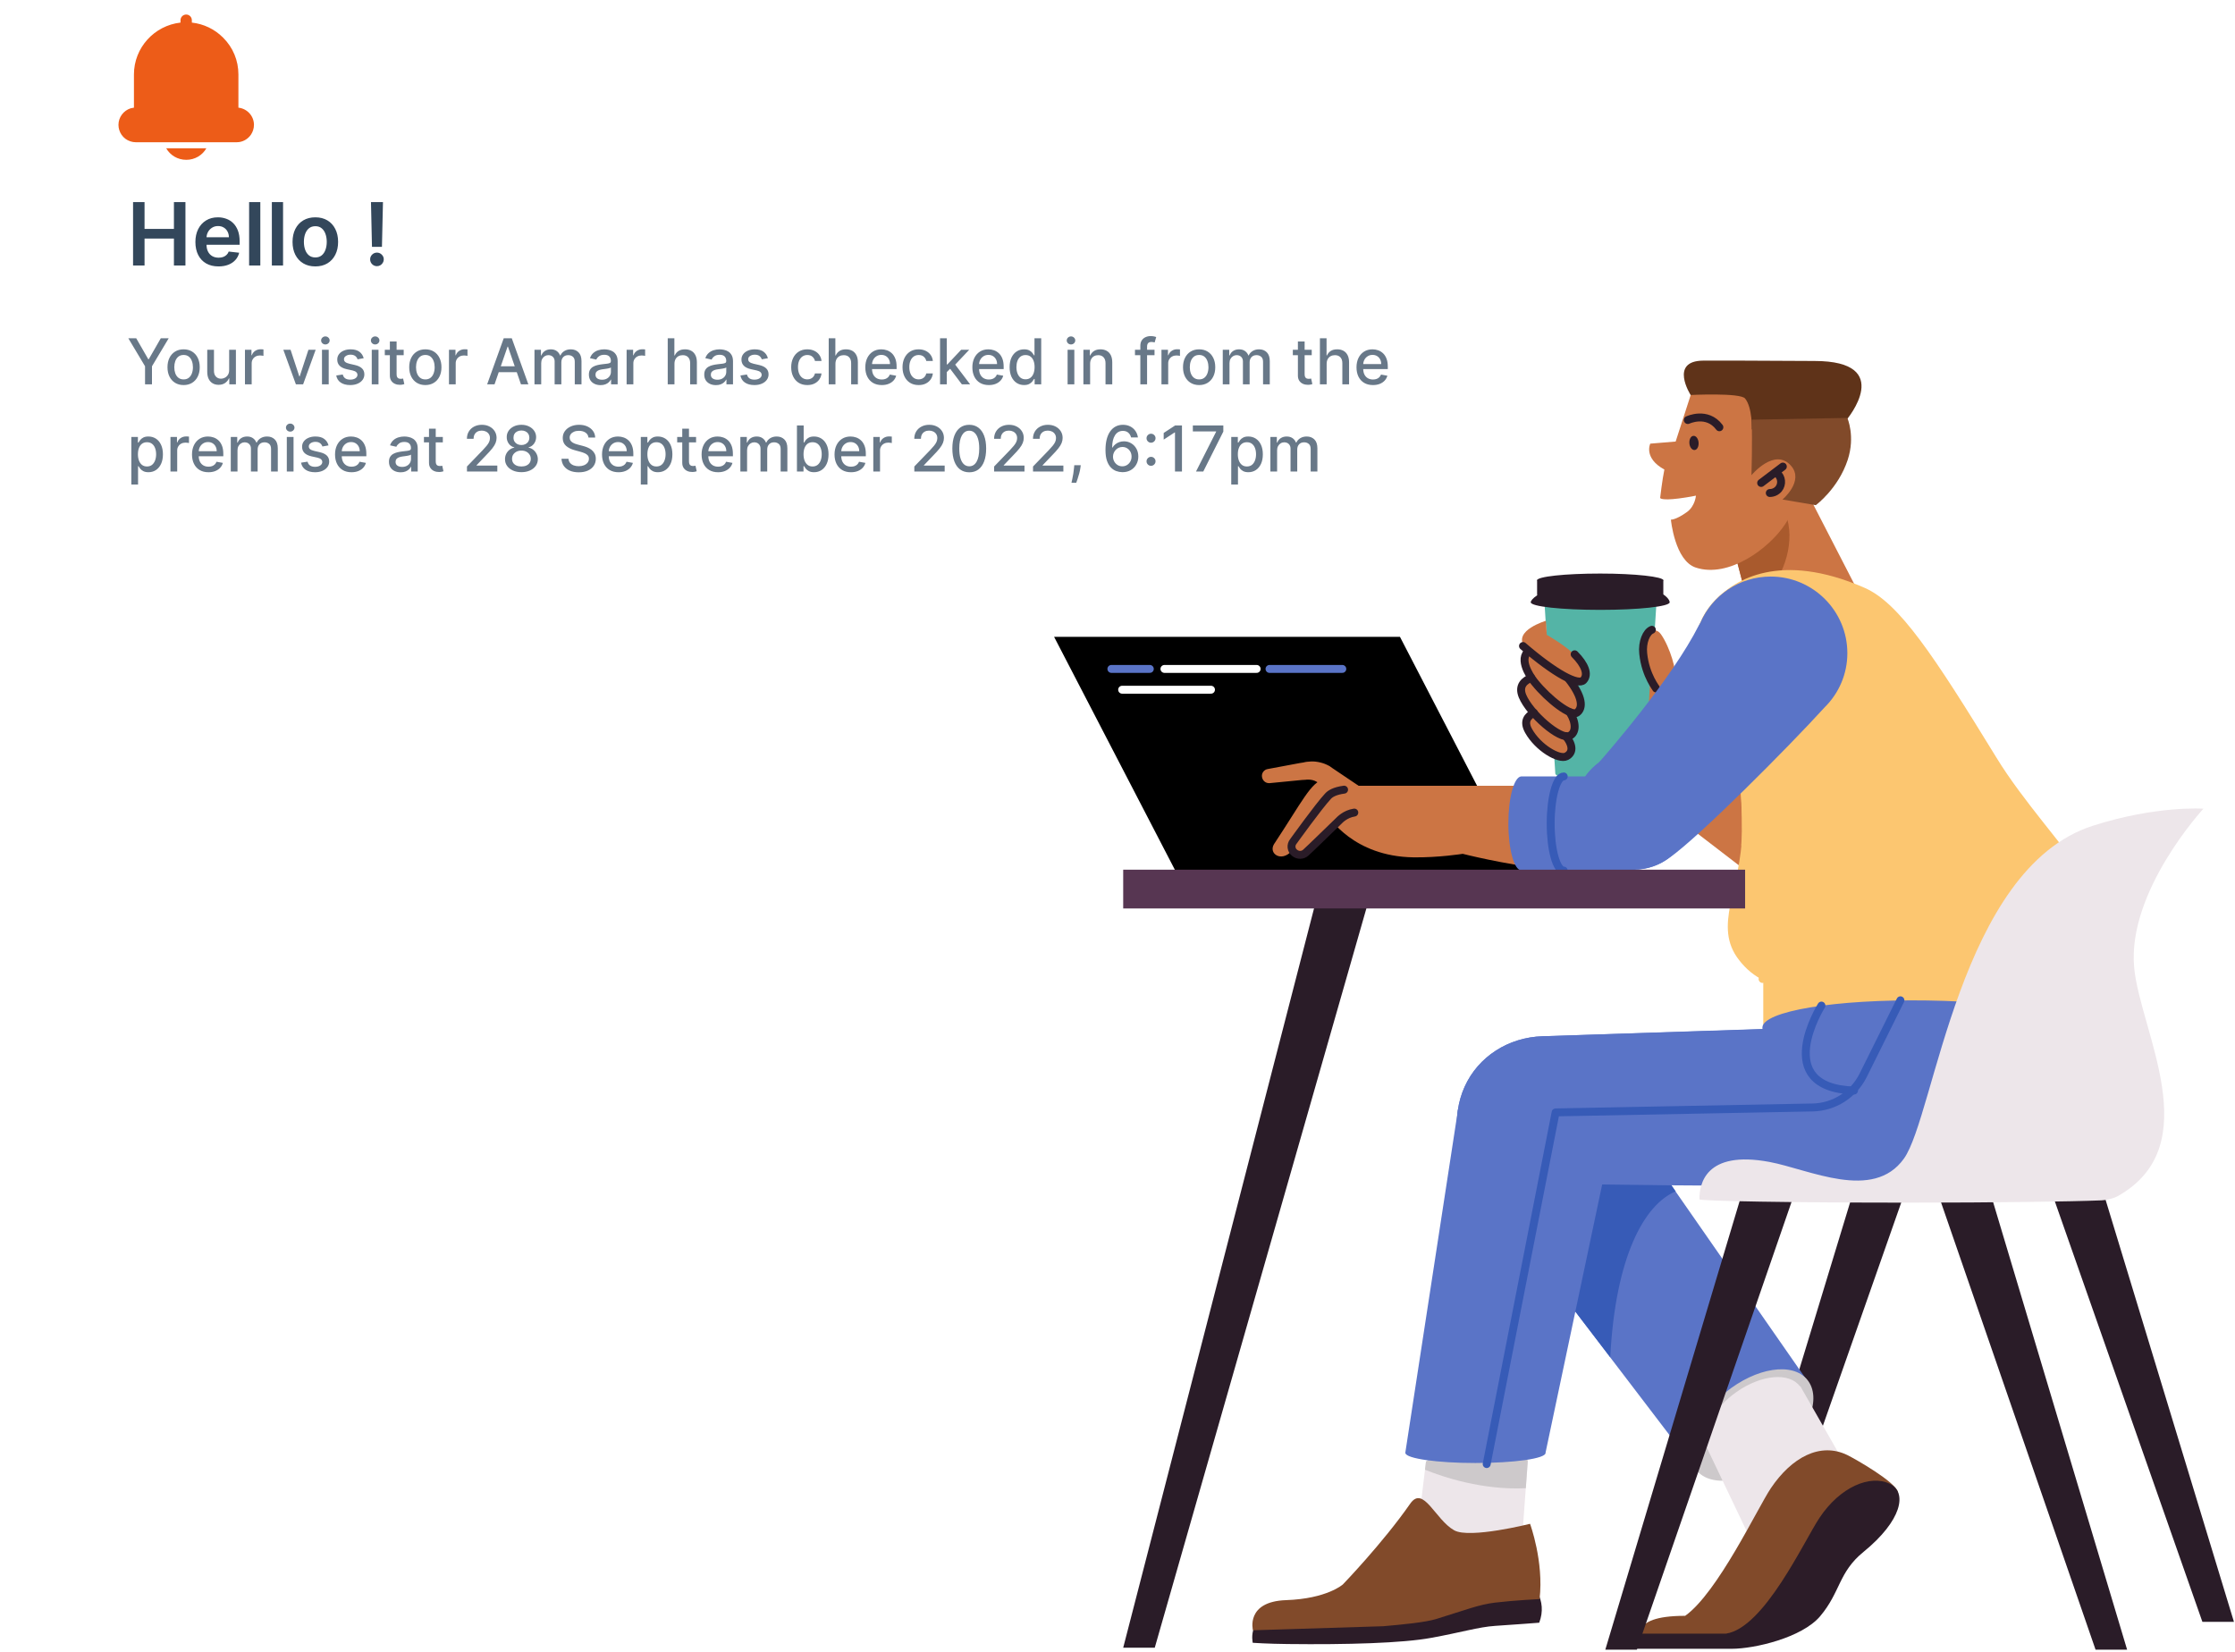 <svg width="564" height="417" viewBox="0 0 564 417" fill="none" xmlns="http://www.w3.org/2000/svg">
<g filter="url(#filter0_d_866_5775)">
<rect x="16" y="22" width="351" height="115" rx="10" fill="white"/>
</g>
<path d="M33.578 67V51H36.477V57.773H43.891V51H46.797V67H43.891V60.203H36.477V67H33.578ZM55.137 67.234C53.934 67.234 52.895 66.984 52.02 66.484C51.15 65.979 50.48 65.266 50.012 64.344C49.543 63.417 49.309 62.325 49.309 61.07C49.309 59.836 49.543 58.753 50.012 57.82C50.486 56.883 51.147 56.154 51.996 55.633C52.845 55.107 53.842 54.844 54.988 54.844C55.728 54.844 56.426 54.964 57.082 55.203C57.743 55.438 58.327 55.802 58.832 56.297C59.342 56.792 59.743 57.422 60.035 58.188C60.327 58.948 60.473 59.854 60.473 60.906V61.773H50.637V59.867H57.762C57.757 59.325 57.639 58.844 57.41 58.422C57.181 57.995 56.861 57.659 56.449 57.414C56.043 57.169 55.569 57.047 55.027 57.047C54.449 57.047 53.941 57.188 53.504 57.469C53.066 57.745 52.725 58.109 52.48 58.562C52.241 59.01 52.118 59.503 52.113 60.039V61.703C52.113 62.401 52.241 63 52.496 63.5C52.751 63.995 53.108 64.375 53.566 64.641C54.025 64.901 54.561 65.031 55.176 65.031C55.587 65.031 55.96 64.974 56.293 64.859C56.626 64.74 56.915 64.565 57.16 64.336C57.405 64.107 57.59 63.823 57.715 63.484L60.355 63.781C60.189 64.479 59.871 65.088 59.402 65.609C58.939 66.125 58.345 66.526 57.621 66.812C56.897 67.094 56.069 67.234 55.137 67.234ZM65.693 51V67H62.865V51H65.693ZM71.43 51V67H68.602V51H71.43ZM79.572 67.234C78.4 67.234 77.385 66.977 76.525 66.461C75.666 65.945 74.999 65.224 74.525 64.297C74.057 63.37 73.822 62.286 73.822 61.047C73.822 59.807 74.057 58.721 74.525 57.789C74.999 56.857 75.666 56.133 76.525 55.617C77.385 55.102 78.4 54.844 79.572 54.844C80.744 54.844 81.76 55.102 82.619 55.617C83.478 56.133 84.143 56.857 84.611 57.789C85.085 58.721 85.322 59.807 85.322 61.047C85.322 62.286 85.085 63.37 84.611 64.297C84.143 65.224 83.478 65.945 82.619 66.461C81.76 66.977 80.744 67.234 79.572 67.234ZM79.588 64.969C80.223 64.969 80.755 64.794 81.182 64.445C81.609 64.091 81.926 63.617 82.135 63.023C82.348 62.43 82.455 61.768 82.455 61.039C82.455 60.305 82.348 59.641 82.135 59.047C81.926 58.448 81.609 57.971 81.182 57.617C80.755 57.263 80.223 57.086 79.588 57.086C78.937 57.086 78.395 57.263 77.963 57.617C77.536 57.971 77.216 58.448 77.002 59.047C76.794 59.641 76.689 60.305 76.689 61.039C76.689 61.768 76.794 62.43 77.002 63.023C77.216 63.617 77.536 64.091 77.963 64.445C78.395 64.794 78.937 64.969 79.588 64.969ZM96.641 51L96.383 62.297H93.867L93.617 51H96.641ZM95.125 67.172C94.651 67.172 94.245 67.005 93.906 66.672C93.573 66.338 93.406 65.932 93.406 65.453C93.406 64.984 93.573 64.583 93.906 64.25C94.245 63.917 94.651 63.75 95.125 63.75C95.588 63.75 95.99 63.917 96.328 64.25C96.672 64.583 96.844 64.984 96.844 65.453C96.844 65.771 96.763 66.06 96.602 66.32C96.445 66.581 96.237 66.789 95.977 66.945C95.721 67.096 95.438 67.172 95.125 67.172Z" fill="#33475B"/>
<path d="M32.381 85.364H34.375L37.415 90.653H37.54L40.58 85.364H42.574L38.352 92.432V97H36.602V92.432L32.381 85.364ZM46.334 97.176C45.516 97.176 44.802 96.989 44.192 96.614C43.582 96.239 43.108 95.714 42.771 95.04C42.434 94.365 42.266 93.578 42.266 92.676C42.266 91.771 42.434 90.979 42.771 90.301C43.108 89.623 43.582 89.097 44.192 88.722C44.802 88.347 45.516 88.159 46.334 88.159C47.152 88.159 47.866 88.347 48.476 88.722C49.086 89.097 49.559 89.623 49.896 90.301C50.233 90.979 50.402 91.771 50.402 92.676C50.402 93.578 50.233 94.365 49.896 95.04C49.559 95.714 49.086 96.239 48.476 96.614C47.866 96.989 47.152 97.176 46.334 97.176ZM46.34 95.75C46.87 95.75 47.309 95.61 47.658 95.329C48.006 95.049 48.264 94.676 48.43 94.21C48.601 93.744 48.686 93.231 48.686 92.671C48.686 92.114 48.601 91.602 48.43 91.136C48.264 90.667 48.006 90.29 47.658 90.006C47.309 89.722 46.87 89.579 46.34 89.579C45.805 89.579 45.362 89.722 45.01 90.006C44.661 90.29 44.402 90.667 44.231 91.136C44.065 91.602 43.981 92.114 43.981 92.671C43.981 93.231 44.065 93.744 44.231 94.21C44.402 94.676 44.661 95.049 45.01 95.329C45.362 95.61 45.805 95.75 46.34 95.75ZM57.827 93.381V88.273H59.531V97H57.861V95.489H57.77C57.569 95.954 57.247 96.343 56.804 96.653C56.365 96.96 55.817 97.114 55.162 97.114C54.601 97.114 54.105 96.99 53.673 96.744C53.245 96.494 52.908 96.125 52.662 95.636C52.419 95.148 52.298 94.544 52.298 93.824V88.273H53.997V93.619C53.997 94.214 54.162 94.688 54.492 95.04C54.821 95.392 55.249 95.568 55.776 95.568C56.094 95.568 56.41 95.489 56.724 95.329C57.043 95.171 57.306 94.93 57.514 94.608C57.726 94.286 57.831 93.877 57.827 93.381ZM61.814 97V88.273H63.456V89.659H63.547C63.706 89.189 63.986 88.82 64.388 88.551C64.793 88.278 65.251 88.142 65.763 88.142C65.869 88.142 65.994 88.146 66.138 88.153C66.285 88.161 66.401 88.171 66.484 88.182V89.807C66.416 89.788 66.295 89.767 66.121 89.744C65.947 89.718 65.772 89.704 65.598 89.704C65.197 89.704 64.838 89.79 64.524 89.96C64.213 90.127 63.967 90.36 63.785 90.659C63.604 90.954 63.513 91.292 63.513 91.671V97H61.814ZM79.655 88.273L76.49 97H74.672L71.501 88.273H73.325L75.535 94.989H75.626L77.831 88.273H79.655ZM81.251 97V88.273H82.95V97H81.251ZM82.109 86.926C81.814 86.926 81.56 86.828 81.348 86.631C81.14 86.43 81.035 86.191 81.035 85.915C81.035 85.635 81.14 85.396 81.348 85.199C81.56 84.998 81.814 84.898 82.109 84.898C82.405 84.898 82.657 84.998 82.865 85.199C83.077 85.396 83.183 85.635 83.183 85.915C83.183 86.191 83.077 86.43 82.865 86.631C82.657 86.828 82.405 86.926 82.109 86.926ZM91.776 90.403L90.236 90.676C90.171 90.479 90.069 90.292 89.929 90.114C89.793 89.936 89.607 89.79 89.372 89.676C89.137 89.562 88.844 89.506 88.492 89.506C88.01 89.506 87.609 89.614 87.287 89.829C86.965 90.042 86.804 90.316 86.804 90.653C86.804 90.945 86.912 91.18 87.128 91.358C87.344 91.536 87.692 91.682 88.173 91.796L89.56 92.114C90.363 92.299 90.961 92.585 91.355 92.972C91.749 93.358 91.946 93.86 91.946 94.477C91.946 95 91.794 95.466 91.492 95.875C91.192 96.28 90.774 96.599 90.236 96.829C89.702 97.061 89.082 97.176 88.378 97.176C87.401 97.176 86.603 96.968 85.986 96.551C85.368 96.131 84.99 95.534 84.849 94.761L86.492 94.511C86.594 94.939 86.804 95.263 87.122 95.483C87.44 95.699 87.855 95.807 88.367 95.807C88.923 95.807 89.368 95.691 89.702 95.46C90.035 95.225 90.202 94.939 90.202 94.602C90.202 94.329 90.099 94.1 89.895 93.915C89.694 93.729 89.385 93.589 88.969 93.494L87.492 93.171C86.677 92.985 86.075 92.689 85.685 92.284C85.298 91.879 85.105 91.365 85.105 90.744C85.105 90.229 85.249 89.778 85.537 89.392C85.825 89.006 86.222 88.704 86.73 88.489C87.238 88.269 87.819 88.159 88.474 88.159C89.418 88.159 90.16 88.364 90.702 88.773C91.243 89.178 91.601 89.722 91.776 90.403ZM93.814 97V88.273H95.513V97H93.814ZM94.672 86.926C94.376 86.926 94.123 86.828 93.91 86.631C93.702 86.43 93.598 86.191 93.598 85.915C93.598 85.635 93.702 85.396 93.91 85.199C94.123 84.998 94.376 84.898 94.672 84.898C94.967 84.898 95.219 84.998 95.428 85.199C95.64 85.396 95.746 85.635 95.746 85.915C95.746 86.191 95.64 86.43 95.428 86.631C95.219 86.828 94.967 86.926 94.672 86.926ZM101.872 88.273V89.636H97.105V88.273H101.872ZM98.383 86.182H100.082V94.438C100.082 94.767 100.132 95.015 100.23 95.182C100.329 95.345 100.455 95.456 100.611 95.517C100.77 95.574 100.942 95.602 101.128 95.602C101.264 95.602 101.384 95.593 101.486 95.574C101.588 95.555 101.668 95.54 101.724 95.528L102.031 96.932C101.933 96.97 101.793 97.008 101.611 97.046C101.429 97.087 101.202 97.11 100.929 97.114C100.482 97.121 100.065 97.042 99.679 96.875C99.293 96.708 98.98 96.451 98.742 96.102C98.503 95.754 98.383 95.316 98.383 94.79V86.182ZM107.334 97.176C106.516 97.176 105.802 96.989 105.192 96.614C104.582 96.239 104.108 95.714 103.771 95.04C103.434 94.365 103.266 93.578 103.266 92.676C103.266 91.771 103.434 90.979 103.771 90.301C104.108 89.623 104.582 89.097 105.192 88.722C105.802 88.347 106.516 88.159 107.334 88.159C108.152 88.159 108.866 88.347 109.476 88.722C110.086 89.097 110.559 89.623 110.896 90.301C111.233 90.979 111.402 91.771 111.402 92.676C111.402 93.578 111.233 94.365 110.896 95.04C110.559 95.714 110.086 96.239 109.476 96.614C108.866 96.989 108.152 97.176 107.334 97.176ZM107.339 95.75C107.87 95.75 108.309 95.61 108.658 95.329C109.006 95.049 109.264 94.676 109.43 94.21C109.601 93.744 109.686 93.231 109.686 92.671C109.686 92.114 109.601 91.602 109.43 91.136C109.264 90.667 109.006 90.29 108.658 90.006C108.309 89.722 107.87 89.579 107.339 89.579C106.805 89.579 106.362 89.722 106.01 90.006C105.661 90.29 105.402 90.667 105.232 91.136C105.065 91.602 104.982 92.114 104.982 92.671C104.982 93.231 105.065 93.744 105.232 94.21C105.402 94.676 105.661 95.049 106.01 95.329C106.362 95.61 106.805 95.75 107.339 95.75ZM113.298 97V88.273H114.94V89.659H115.031C115.19 89.189 115.471 88.82 115.872 88.551C116.277 88.278 116.736 88.142 117.247 88.142C117.353 88.142 117.478 88.146 117.622 88.153C117.77 88.161 117.885 88.171 117.969 88.182V89.807C117.901 89.788 117.779 89.767 117.605 89.744C117.431 89.718 117.257 89.704 117.082 89.704C116.681 89.704 116.323 89.79 116.009 89.96C115.698 90.127 115.452 90.36 115.27 90.659C115.088 90.954 114.997 91.292 114.997 91.671V97H113.298ZM124.793 97H122.929L127.116 85.364H129.145L133.332 97H131.469L128.179 87.477H128.088L124.793 97ZM125.105 92.443H131.151V93.921H125.105V92.443ZM134.876 97V88.273H136.507V89.693H136.615C136.797 89.212 137.094 88.837 137.507 88.568C137.92 88.296 138.414 88.159 138.99 88.159C139.573 88.159 140.062 88.296 140.456 88.568C140.854 88.841 141.147 89.216 141.337 89.693H141.428C141.636 89.227 141.967 88.856 142.422 88.579C142.876 88.299 143.418 88.159 144.047 88.159C144.839 88.159 145.484 88.407 145.984 88.903C146.488 89.4 146.74 90.148 146.74 91.148V97H145.041V91.307C145.041 90.716 144.88 90.288 144.558 90.023C144.236 89.758 143.852 89.625 143.405 89.625C142.852 89.625 142.422 89.796 142.115 90.136C141.808 90.474 141.655 90.907 141.655 91.438V97H139.962V91.199C139.962 90.725 139.814 90.345 139.518 90.057C139.223 89.769 138.839 89.625 138.365 89.625C138.043 89.625 137.746 89.71 137.473 89.881C137.204 90.047 136.986 90.28 136.82 90.579C136.657 90.879 136.575 91.225 136.575 91.619V97H134.876ZM151.557 97.193C151.004 97.193 150.504 97.091 150.057 96.886C149.61 96.678 149.256 96.377 148.994 95.983C148.737 95.589 148.608 95.106 148.608 94.534C148.608 94.042 148.703 93.636 148.892 93.318C149.081 93 149.337 92.748 149.659 92.562C149.981 92.377 150.341 92.237 150.739 92.142C151.136 92.047 151.542 91.975 151.955 91.926C152.477 91.865 152.902 91.816 153.227 91.778C153.553 91.737 153.79 91.671 153.938 91.579C154.085 91.489 154.159 91.341 154.159 91.136V91.097C154.159 90.6 154.019 90.216 153.739 89.943C153.462 89.671 153.049 89.534 152.5 89.534C151.928 89.534 151.477 89.661 151.148 89.915C150.822 90.165 150.597 90.443 150.472 90.75L148.875 90.386C149.064 89.856 149.341 89.428 149.705 89.102C150.072 88.773 150.494 88.534 150.972 88.386C151.449 88.235 151.951 88.159 152.477 88.159C152.826 88.159 153.195 88.201 153.585 88.284C153.979 88.364 154.347 88.511 154.688 88.727C155.032 88.943 155.314 89.252 155.534 89.653C155.754 90.051 155.864 90.568 155.864 91.204V97H154.205V95.807H154.136C154.027 96.026 153.862 96.242 153.642 96.454C153.422 96.667 153.14 96.843 152.795 96.983C152.451 97.123 152.038 97.193 151.557 97.193ZM151.926 95.829C152.396 95.829 152.797 95.737 153.131 95.551C153.468 95.365 153.723 95.123 153.898 94.824C154.076 94.521 154.165 94.197 154.165 93.852V92.727C154.104 92.788 153.987 92.845 153.812 92.898C153.642 92.947 153.447 92.99 153.227 93.028C153.008 93.062 152.794 93.095 152.585 93.125C152.377 93.151 152.203 93.174 152.062 93.193C151.733 93.235 151.432 93.305 151.159 93.403C150.89 93.502 150.674 93.644 150.511 93.829C150.352 94.011 150.273 94.254 150.273 94.557C150.273 94.977 150.428 95.296 150.739 95.511C151.049 95.724 151.445 95.829 151.926 95.829ZM158.126 97V88.273H159.768V89.659H159.859C160.018 89.189 160.299 88.82 160.7 88.551C161.106 88.278 161.564 88.142 162.075 88.142C162.181 88.142 162.306 88.146 162.45 88.153C162.598 88.161 162.714 88.171 162.797 88.182V89.807C162.729 89.788 162.607 89.767 162.433 89.744C162.259 89.718 162.085 89.704 161.911 89.704C161.509 89.704 161.151 89.79 160.837 89.96C160.526 90.127 160.28 90.36 160.098 90.659C159.916 90.954 159.825 91.292 159.825 91.671V97H158.126ZM170.2 91.818V97H168.501V85.364H170.178V89.693H170.286C170.49 89.224 170.803 88.85 171.223 88.574C171.643 88.297 172.193 88.159 172.871 88.159C173.469 88.159 173.992 88.282 174.439 88.528C174.89 88.775 175.238 89.142 175.484 89.631C175.734 90.115 175.859 90.722 175.859 91.449V97H174.161V91.653C174.161 91.013 173.996 90.517 173.666 90.165C173.337 89.809 172.878 89.631 172.291 89.631C171.89 89.631 171.53 89.716 171.212 89.886C170.897 90.057 170.649 90.307 170.467 90.636C170.289 90.962 170.2 91.356 170.2 91.818ZM180.666 97.193C180.113 97.193 179.613 97.091 179.166 96.886C178.719 96.678 178.365 96.377 178.104 95.983C177.846 95.589 177.717 95.106 177.717 94.534C177.717 94.042 177.812 93.636 178.001 93.318C178.191 93 178.446 92.748 178.768 92.562C179.09 92.377 179.45 92.237 179.848 92.142C180.246 92.047 180.651 91.975 181.064 91.926C181.587 91.865 182.011 91.816 182.337 91.778C182.662 91.737 182.899 91.671 183.047 91.579C183.195 91.489 183.268 91.341 183.268 91.136V91.097C183.268 90.6 183.128 90.216 182.848 89.943C182.571 89.671 182.159 89.534 181.609 89.534C181.037 89.534 180.587 89.661 180.257 89.915C179.931 90.165 179.706 90.443 179.581 90.75L177.984 90.386C178.174 89.856 178.45 89.428 178.814 89.102C179.181 88.773 179.604 88.534 180.081 88.386C180.558 88.235 181.06 88.159 181.587 88.159C181.935 88.159 182.304 88.201 182.695 88.284C183.089 88.364 183.456 88.511 183.797 88.727C184.142 88.943 184.424 89.252 184.643 89.653C184.863 90.051 184.973 90.568 184.973 91.204V97H183.314V95.807H183.246C183.136 96.026 182.971 96.242 182.751 96.454C182.532 96.667 182.25 96.843 181.905 96.983C181.56 97.123 181.147 97.193 180.666 97.193ZM181.036 95.829C181.505 95.829 181.907 95.737 182.24 95.551C182.577 95.365 182.833 95.123 183.007 94.824C183.185 94.521 183.274 94.197 183.274 93.852V92.727C183.214 92.788 183.096 92.845 182.922 92.898C182.751 92.947 182.556 92.99 182.337 93.028C182.117 93.062 181.903 93.095 181.695 93.125C181.486 93.151 181.312 93.174 181.172 93.193C180.842 93.235 180.541 93.305 180.268 93.403C180 93.502 179.784 93.644 179.621 93.829C179.462 94.011 179.382 94.254 179.382 94.557C179.382 94.977 179.537 95.296 179.848 95.511C180.159 95.724 180.554 95.829 181.036 95.829ZM193.776 90.403L192.236 90.676C192.171 90.479 192.069 90.292 191.929 90.114C191.793 89.936 191.607 89.79 191.372 89.676C191.137 89.562 190.844 89.506 190.491 89.506C190.01 89.506 189.609 89.614 189.287 89.829C188.965 90.042 188.804 90.316 188.804 90.653C188.804 90.945 188.912 91.18 189.128 91.358C189.344 91.536 189.692 91.682 190.173 91.796L191.56 92.114C192.363 92.299 192.961 92.585 193.355 92.972C193.749 93.358 193.946 93.86 193.946 94.477C193.946 95 193.795 95.466 193.491 95.875C193.192 96.28 192.774 96.599 192.236 96.829C191.702 97.061 191.082 97.176 190.378 97.176C189.401 97.176 188.603 96.968 187.986 96.551C187.368 96.131 186.99 95.534 186.849 94.761L188.491 94.511C188.594 94.939 188.804 95.263 189.122 95.483C189.44 95.699 189.855 95.807 190.366 95.807C190.923 95.807 191.368 95.691 191.702 95.46C192.035 95.225 192.202 94.939 192.202 94.602C192.202 94.329 192.099 94.1 191.895 93.915C191.694 93.729 191.385 93.589 190.969 93.494L189.491 93.171C188.677 92.985 188.075 92.689 187.685 92.284C187.298 91.879 187.105 91.365 187.105 90.744C187.105 90.229 187.249 89.778 187.537 89.392C187.825 89.006 188.223 88.704 188.73 88.489C189.238 88.269 189.819 88.159 190.474 88.159C191.418 88.159 192.16 88.364 192.702 88.773C193.243 89.178 193.601 89.722 193.776 90.403ZM203.724 97.176C202.88 97.176 202.152 96.985 201.543 96.602C200.937 96.216 200.471 95.684 200.145 95.006C199.819 94.328 199.656 93.551 199.656 92.676C199.656 91.79 199.823 91.008 200.156 90.329C200.49 89.648 200.959 89.115 201.565 88.733C202.171 88.35 202.885 88.159 203.707 88.159C204.37 88.159 204.961 88.282 205.48 88.528C205.999 88.771 206.418 89.112 206.736 89.551C207.058 89.99 207.249 90.504 207.31 91.091H205.656C205.565 90.682 205.357 90.329 205.031 90.034C204.709 89.739 204.277 89.591 203.736 89.591C203.262 89.591 202.848 89.716 202.491 89.966C202.139 90.212 201.865 90.564 201.668 91.023C201.471 91.477 201.372 92.015 201.372 92.636C201.372 93.273 201.469 93.822 201.662 94.284C201.855 94.746 202.128 95.104 202.48 95.358C202.836 95.612 203.255 95.739 203.736 95.739C204.058 95.739 204.349 95.68 204.611 95.562C204.876 95.441 205.098 95.269 205.276 95.046C205.457 94.822 205.584 94.553 205.656 94.239H207.31C207.249 94.803 207.065 95.307 206.759 95.75C206.452 96.193 206.041 96.542 205.526 96.796C205.014 97.049 204.414 97.176 203.724 97.176ZM210.825 91.818V97H209.126V85.364H210.803V89.693H210.911C211.115 89.224 211.428 88.85 211.848 88.574C212.268 88.297 212.818 88.159 213.496 88.159C214.094 88.159 214.617 88.282 215.064 88.528C215.515 88.775 215.863 89.142 216.109 89.631C216.359 90.115 216.484 90.722 216.484 91.449V97H214.786V91.653C214.786 91.013 214.621 90.517 214.291 90.165C213.962 89.809 213.503 89.631 212.916 89.631C212.515 89.631 212.155 89.716 211.837 89.886C211.522 90.057 211.274 90.307 211.092 90.636C210.914 90.962 210.825 91.356 210.825 91.818ZM222.513 97.176C221.653 97.176 220.912 96.992 220.291 96.625C219.674 96.254 219.196 95.733 218.859 95.062C218.526 94.388 218.359 93.599 218.359 92.693C218.359 91.799 218.526 91.011 218.859 90.329C219.196 89.648 219.666 89.115 220.268 88.733C220.875 88.35 221.583 88.159 222.393 88.159C222.886 88.159 223.363 88.24 223.825 88.403C224.287 88.566 224.702 88.822 225.07 89.171C225.437 89.519 225.727 89.972 225.939 90.528C226.151 91.081 226.257 91.754 226.257 92.546V93.148H219.32V91.875H224.592C224.592 91.428 224.501 91.032 224.32 90.688C224.138 90.339 223.882 90.064 223.553 89.864C223.227 89.663 222.844 89.562 222.405 89.562C221.928 89.562 221.511 89.68 221.155 89.915C220.803 90.146 220.53 90.449 220.337 90.824C220.147 91.195 220.053 91.599 220.053 92.034V93.028C220.053 93.612 220.155 94.108 220.359 94.517C220.568 94.926 220.857 95.239 221.229 95.454C221.6 95.667 222.034 95.773 222.53 95.773C222.852 95.773 223.145 95.727 223.411 95.636C223.676 95.542 223.905 95.401 224.098 95.216C224.291 95.03 224.439 94.801 224.541 94.528L226.149 94.818C226.02 95.292 225.789 95.706 225.456 96.062C225.126 96.415 224.712 96.689 224.212 96.886C223.715 97.079 223.149 97.176 222.513 97.176ZM231.818 97.176C230.973 97.176 230.246 96.985 229.636 96.602C229.03 96.216 228.564 95.684 228.239 95.006C227.913 94.328 227.75 93.551 227.75 92.676C227.75 91.79 227.917 91.008 228.25 90.329C228.583 89.648 229.053 89.115 229.659 88.733C230.265 88.35 230.979 88.159 231.801 88.159C232.464 88.159 233.055 88.282 233.574 88.528C234.093 88.771 234.511 89.112 234.83 89.551C235.152 89.99 235.343 90.504 235.403 91.091H233.75C233.659 90.682 233.451 90.329 233.125 90.034C232.803 89.739 232.371 89.591 231.83 89.591C231.356 89.591 230.941 89.716 230.585 89.966C230.233 90.212 229.958 90.564 229.761 91.023C229.564 91.477 229.466 92.015 229.466 92.636C229.466 93.273 229.563 93.822 229.756 94.284C229.949 94.746 230.222 95.104 230.574 95.358C230.93 95.612 231.348 95.739 231.83 95.739C232.152 95.739 232.443 95.68 232.705 95.562C232.97 95.441 233.191 95.269 233.369 95.046C233.551 94.822 233.678 94.553 233.75 94.239H235.403C235.343 94.803 235.159 95.307 234.852 95.75C234.545 96.193 234.134 96.542 233.619 96.796C233.108 97.049 232.508 97.176 231.818 97.176ZM238.783 94.04L238.771 91.966H239.067L242.544 88.273H244.578L240.612 92.477H240.345L238.783 94.04ZM237.22 97V85.364H238.919V97H237.22ZM242.732 97L239.607 92.852L240.777 91.665L244.817 97H242.732ZM249.528 97.176C248.669 97.176 247.928 96.992 247.307 96.625C246.689 96.254 246.212 95.733 245.875 95.062C245.542 94.388 245.375 93.599 245.375 92.693C245.375 91.799 245.542 91.011 245.875 90.329C246.212 89.648 246.682 89.115 247.284 88.733C247.89 88.35 248.598 88.159 249.409 88.159C249.902 88.159 250.379 88.24 250.841 88.403C251.303 88.566 251.718 88.822 252.085 89.171C252.453 89.519 252.742 89.972 252.955 90.528C253.167 91.081 253.273 91.754 253.273 92.546V93.148H246.335V91.875H251.608C251.608 91.428 251.517 91.032 251.335 90.688C251.153 90.339 250.898 90.064 250.568 89.864C250.242 89.663 249.86 89.562 249.42 89.562C248.943 89.562 248.527 89.68 248.17 89.915C247.818 90.146 247.545 90.449 247.352 90.824C247.163 91.195 247.068 91.599 247.068 92.034V93.028C247.068 93.612 247.17 94.108 247.375 94.517C247.583 94.926 247.873 95.239 248.244 95.454C248.616 95.667 249.049 95.773 249.545 95.773C249.867 95.773 250.161 95.727 250.426 95.636C250.691 95.542 250.92 95.401 251.114 95.216C251.307 95.03 251.455 94.801 251.557 94.528L253.165 94.818C253.036 95.292 252.805 95.706 252.472 96.062C252.142 96.415 251.727 96.689 251.227 96.886C250.731 97.079 250.165 97.176 249.528 97.176ZM258.425 97.171C257.72 97.171 257.091 96.99 256.538 96.631C255.989 96.267 255.557 95.75 255.243 95.079C254.932 94.405 254.777 93.597 254.777 92.653C254.777 91.71 254.934 90.903 255.249 90.233C255.567 89.562 256.002 89.049 256.555 88.693C257.108 88.337 257.735 88.159 258.436 88.159C258.978 88.159 259.413 88.25 259.743 88.432C260.076 88.61 260.334 88.818 260.516 89.057C260.701 89.296 260.845 89.506 260.947 89.688H261.05V85.364H262.749V97H261.089V95.642H260.947C260.845 95.828 260.697 96.04 260.504 96.278C260.315 96.517 260.054 96.725 259.72 96.903C259.387 97.081 258.955 97.171 258.425 97.171ZM258.8 95.722C259.288 95.722 259.701 95.593 260.038 95.335C260.379 95.074 260.637 94.712 260.811 94.25C260.989 93.788 261.078 93.25 261.078 92.636C261.078 92.03 260.991 91.5 260.817 91.046C260.643 90.591 260.387 90.237 260.05 89.983C259.713 89.729 259.296 89.602 258.8 89.602C258.288 89.602 257.862 89.735 257.521 90C257.18 90.265 256.923 90.627 256.749 91.085C256.578 91.544 256.493 92.061 256.493 92.636C256.493 93.22 256.58 93.744 256.754 94.21C256.929 94.676 257.186 95.046 257.527 95.318C257.872 95.587 258.296 95.722 258.8 95.722ZM269.408 97V88.273H271.107V97H269.408ZM270.266 86.926C269.97 86.926 269.716 86.828 269.504 86.631C269.296 86.43 269.192 86.191 269.192 85.915C269.192 85.635 269.296 85.396 269.504 85.199C269.716 84.998 269.97 84.898 270.266 84.898C270.561 84.898 270.813 84.998 271.021 85.199C271.233 85.396 271.339 85.635 271.339 85.915C271.339 86.191 271.233 86.43 271.021 86.631C270.813 86.828 270.561 86.926 270.266 86.926ZM275.091 91.818V97H273.392V88.273H275.023V89.693H275.131C275.331 89.231 275.646 88.86 276.074 88.579C276.506 88.299 277.049 88.159 277.705 88.159C278.299 88.159 278.82 88.284 279.267 88.534C279.714 88.78 280.061 89.148 280.307 89.636C280.553 90.125 280.676 90.729 280.676 91.449V97H278.977V91.653C278.977 91.021 278.813 90.526 278.483 90.171C278.153 89.811 277.701 89.631 277.125 89.631C276.731 89.631 276.381 89.716 276.074 89.886C275.771 90.057 275.53 90.307 275.352 90.636C275.178 90.962 275.091 91.356 275.091 91.818ZM291.342 88.273V89.636H286.411V88.273H291.342ZM287.763 97V87.261C287.763 86.716 287.882 86.263 288.121 85.903C288.359 85.54 288.676 85.269 289.07 85.091C289.464 84.909 289.892 84.818 290.354 84.818C290.695 84.818 290.986 84.847 291.229 84.903C291.471 84.956 291.651 85.006 291.768 85.051L291.371 86.426C291.291 86.403 291.189 86.377 291.064 86.347C290.939 86.312 290.787 86.296 290.609 86.296C290.196 86.296 289.901 86.398 289.723 86.602C289.549 86.807 289.462 87.102 289.462 87.489V97H287.763ZM293.095 97V88.273H294.737V89.659H294.828C294.987 89.189 295.268 88.82 295.669 88.551C296.074 88.278 296.533 88.142 297.044 88.142C297.15 88.142 297.275 88.146 297.419 88.153C297.567 88.161 297.682 88.171 297.766 88.182V89.807C297.697 89.788 297.576 89.767 297.402 89.744C297.228 89.718 297.054 89.704 296.879 89.704C296.478 89.704 296.12 89.79 295.805 89.96C295.495 90.127 295.249 90.36 295.067 90.659C294.885 90.954 294.794 91.292 294.794 91.671V97H293.095ZM302.599 97.176C301.781 97.176 301.067 96.989 300.457 96.614C299.848 96.239 299.374 95.714 299.037 95.04C298.7 94.365 298.531 93.578 298.531 92.676C298.531 91.771 298.7 90.979 299.037 90.301C299.374 89.623 299.848 89.097 300.457 88.722C301.067 88.347 301.781 88.159 302.599 88.159C303.418 88.159 304.132 88.347 304.741 88.722C305.351 89.097 305.825 89.623 306.162 90.301C306.499 90.979 306.668 91.771 306.668 92.676C306.668 93.578 306.499 94.365 306.162 95.04C305.825 95.714 305.351 96.239 304.741 96.614C304.132 96.989 303.418 97.176 302.599 97.176ZM302.605 95.75C303.135 95.75 303.575 95.61 303.923 95.329C304.272 95.049 304.529 94.676 304.696 94.21C304.866 93.744 304.952 93.231 304.952 92.671C304.952 92.114 304.866 91.602 304.696 91.136C304.529 90.667 304.272 90.29 303.923 90.006C303.575 89.722 303.135 89.579 302.605 89.579C302.071 89.579 301.628 89.722 301.276 90.006C300.927 90.29 300.668 90.667 300.497 91.136C300.33 91.602 300.247 92.114 300.247 92.671C300.247 93.231 300.33 93.744 300.497 94.21C300.668 94.676 300.927 95.049 301.276 95.329C301.628 95.61 302.071 95.75 302.605 95.75ZM308.564 97V88.273H310.195V89.693H310.303C310.484 89.212 310.782 88.837 311.195 88.568C311.607 88.296 312.102 88.159 312.678 88.159C313.261 88.159 313.75 88.296 314.143 88.568C314.541 88.841 314.835 89.216 315.024 89.693H315.115C315.323 89.227 315.655 88.856 316.109 88.579C316.564 88.299 317.106 88.159 317.734 88.159C318.526 88.159 319.172 88.407 319.672 88.903C320.176 89.4 320.428 90.148 320.428 91.148V97H318.729V91.307C318.729 90.716 318.568 90.288 318.246 90.023C317.924 89.758 317.539 89.625 317.092 89.625C316.539 89.625 316.109 89.796 315.803 90.136C315.496 90.474 315.342 90.907 315.342 91.438V97H313.649V91.199C313.649 90.725 313.501 90.345 313.206 90.057C312.911 89.769 312.526 89.625 312.053 89.625C311.731 89.625 311.433 89.71 311.161 89.881C310.892 90.047 310.674 90.28 310.507 90.579C310.344 90.879 310.263 91.225 310.263 91.619V97H308.564ZM331.013 88.273V89.636H326.246V88.273H331.013ZM327.524 86.182H329.223V94.438C329.223 94.767 329.272 95.015 329.371 95.182C329.469 95.345 329.596 95.456 329.751 95.517C329.911 95.574 330.083 95.602 330.268 95.602C330.405 95.602 330.524 95.593 330.626 95.574C330.729 95.555 330.808 95.54 330.865 95.528L331.172 96.932C331.073 96.97 330.933 97.008 330.751 97.046C330.57 97.087 330.342 97.11 330.07 97.114C329.623 97.121 329.206 97.042 328.82 96.875C328.433 96.708 328.121 96.451 327.882 96.102C327.643 95.754 327.524 95.316 327.524 94.79V86.182ZM334.778 91.818V97H333.08V85.364H334.756V89.693H334.864C335.068 89.224 335.381 88.85 335.801 88.574C336.222 88.297 336.771 88.159 337.449 88.159C338.047 88.159 338.57 88.282 339.017 88.528C339.468 88.775 339.816 89.142 340.062 89.631C340.312 90.115 340.438 90.722 340.438 91.449V97H338.739V91.653C338.739 91.013 338.574 90.517 338.244 90.165C337.915 89.809 337.456 89.631 336.869 89.631C336.468 89.631 336.108 89.716 335.79 89.886C335.475 90.057 335.227 90.307 335.045 90.636C334.867 90.962 334.778 91.356 334.778 91.818ZM346.466 97.176C345.606 97.176 344.866 96.992 344.244 96.625C343.627 96.254 343.15 95.733 342.812 95.062C342.479 94.388 342.312 93.599 342.312 92.693C342.312 91.799 342.479 91.011 342.812 90.329C343.15 89.648 343.619 89.115 344.222 88.733C344.828 88.35 345.536 88.159 346.347 88.159C346.839 88.159 347.316 88.24 347.778 88.403C348.241 88.566 348.655 88.822 349.023 89.171C349.39 89.519 349.68 89.972 349.892 90.528C350.104 91.081 350.21 91.754 350.21 92.546V93.148H343.273V91.875H348.545C348.545 91.428 348.455 91.032 348.273 90.688C348.091 90.339 347.835 90.064 347.506 89.864C347.18 89.663 346.797 89.562 346.358 89.562C345.881 89.562 345.464 89.68 345.108 89.915C344.756 90.146 344.483 90.449 344.29 90.824C344.1 91.195 344.006 91.599 344.006 92.034V93.028C344.006 93.612 344.108 94.108 344.312 94.517C344.521 94.926 344.811 95.239 345.182 95.454C345.553 95.667 345.987 95.773 346.483 95.773C346.805 95.773 347.098 95.727 347.364 95.636C347.629 95.542 347.858 95.401 348.051 95.216C348.244 95.03 348.392 94.801 348.494 94.528L350.102 94.818C349.973 95.292 349.742 95.706 349.409 96.062C349.08 96.415 348.665 96.689 348.165 96.886C347.669 97.079 347.102 97.176 346.466 97.176ZM33.142 122.273V110.273H34.801V111.688H34.943C35.042 111.506 35.184 111.295 35.369 111.057C35.555 110.818 35.812 110.61 36.142 110.432C36.472 110.25 36.907 110.159 37.449 110.159C38.153 110.159 38.782 110.337 39.335 110.693C39.888 111.049 40.322 111.562 40.636 112.233C40.955 112.903 41.114 113.71 41.114 114.653C41.114 115.597 40.956 116.405 40.642 117.08C40.328 117.75 39.896 118.267 39.347 118.631C38.797 118.991 38.17 119.17 37.466 119.17C36.936 119.17 36.502 119.081 36.165 118.903C35.831 118.725 35.57 118.517 35.381 118.278C35.191 118.04 35.045 117.828 34.943 117.642H34.841V122.273H33.142ZM34.807 114.636C34.807 115.25 34.896 115.788 35.074 116.25C35.252 116.712 35.51 117.074 35.847 117.335C36.184 117.593 36.597 117.722 37.085 117.722C37.593 117.722 38.017 117.587 38.358 117.318C38.699 117.045 38.956 116.676 39.131 116.21C39.309 115.744 39.398 115.22 39.398 114.636C39.398 114.061 39.311 113.544 39.136 113.085C38.966 112.627 38.708 112.265 38.364 112C38.023 111.735 37.597 111.602 37.085 111.602C36.593 111.602 36.176 111.729 35.835 111.983C35.498 112.237 35.242 112.591 35.068 113.045C34.894 113.5 34.807 114.03 34.807 114.636ZM43.017 119V110.273H44.659V111.659H44.75C44.909 111.189 45.189 110.82 45.591 110.551C45.996 110.278 46.455 110.142 46.966 110.142C47.072 110.142 47.197 110.146 47.341 110.153C47.489 110.161 47.604 110.17 47.688 110.182V111.807C47.619 111.788 47.498 111.767 47.324 111.744C47.15 111.718 46.975 111.705 46.801 111.705C46.4 111.705 46.042 111.79 45.727 111.96C45.417 112.127 45.17 112.36 44.989 112.659C44.807 112.955 44.716 113.292 44.716 113.67V119H43.017ZM52.606 119.176C51.747 119.176 51.006 118.992 50.385 118.625C49.767 118.254 49.29 117.733 48.953 117.062C48.62 116.388 48.453 115.598 48.453 114.693C48.453 113.799 48.62 113.011 48.953 112.33C49.29 111.648 49.76 111.116 50.362 110.733C50.968 110.35 51.677 110.159 52.487 110.159C52.98 110.159 53.457 110.241 53.919 110.403C54.381 110.566 54.796 110.822 55.163 111.17C55.531 111.519 55.821 111.972 56.033 112.528C56.245 113.081 56.351 113.754 56.351 114.545V115.148H49.413V113.875H54.686C54.686 113.428 54.595 113.032 54.413 112.688C54.231 112.339 53.976 112.064 53.646 111.864C53.321 111.663 52.938 111.562 52.499 111.562C52.021 111.562 51.605 111.68 51.249 111.915C50.896 112.146 50.624 112.449 50.43 112.824C50.241 113.195 50.146 113.598 50.146 114.034V115.028C50.146 115.612 50.249 116.108 50.453 116.517C50.661 116.926 50.951 117.239 51.322 117.455C51.694 117.667 52.127 117.773 52.624 117.773C52.946 117.773 53.239 117.727 53.504 117.636C53.769 117.542 53.999 117.402 54.192 117.216C54.385 117.03 54.533 116.801 54.635 116.528L56.243 116.818C56.114 117.292 55.883 117.706 55.55 118.062C55.22 118.415 54.805 118.689 54.305 118.886C53.809 119.08 53.243 119.176 52.606 119.176ZM58.236 119V110.273H59.867V111.693H59.974C60.156 111.212 60.454 110.837 60.867 110.568C61.279 110.295 61.774 110.159 62.349 110.159C62.933 110.159 63.421 110.295 63.815 110.568C64.213 110.841 64.507 111.216 64.696 111.693H64.787C64.995 111.227 65.327 110.856 65.781 110.58C66.236 110.299 66.778 110.159 67.406 110.159C68.198 110.159 68.844 110.407 69.344 110.903C69.847 111.4 70.099 112.148 70.099 113.148V119H68.401V113.307C68.401 112.716 68.24 112.288 67.918 112.023C67.596 111.758 67.211 111.625 66.764 111.625C66.211 111.625 65.781 111.795 65.474 112.136C65.168 112.473 65.014 112.907 65.014 113.438V119H63.321V113.199C63.321 112.725 63.173 112.345 62.878 112.057C62.582 111.769 62.198 111.625 61.724 111.625C61.403 111.625 61.105 111.71 60.832 111.881C60.563 112.047 60.346 112.28 60.179 112.58C60.016 112.879 59.935 113.225 59.935 113.619V119H58.236ZM72.376 119V110.273H74.075V119H72.376ZM73.234 108.926C72.939 108.926 72.685 108.828 72.473 108.631C72.265 108.43 72.16 108.191 72.16 107.915C72.16 107.634 72.265 107.396 72.473 107.199C72.685 106.998 72.939 106.898 73.234 106.898C73.53 106.898 73.782 106.998 73.99 107.199C74.202 107.396 74.308 107.634 74.308 107.915C74.308 108.191 74.202 108.43 73.99 108.631C73.782 108.828 73.53 108.926 73.234 108.926ZM82.901 112.403L81.361 112.676C81.296 112.479 81.194 112.292 81.054 112.114C80.918 111.936 80.732 111.79 80.497 111.676C80.262 111.562 79.969 111.506 79.617 111.506C79.135 111.506 78.734 111.614 78.412 111.83C78.09 112.042 77.929 112.316 77.929 112.653C77.929 112.945 78.037 113.18 78.253 113.358C78.469 113.536 78.817 113.682 79.298 113.795L80.685 114.114C81.488 114.299 82.086 114.585 82.48 114.972C82.874 115.358 83.071 115.86 83.071 116.477C83.071 117 82.919 117.466 82.617 117.875C82.317 118.28 81.899 118.598 81.361 118.83C80.827 119.061 80.207 119.176 79.503 119.176C78.526 119.176 77.728 118.968 77.111 118.551C76.493 118.131 76.115 117.534 75.974 116.761L77.617 116.511C77.719 116.939 77.929 117.263 78.247 117.483C78.565 117.699 78.98 117.807 79.492 117.807C80.048 117.807 80.493 117.691 80.827 117.46C81.16 117.225 81.327 116.939 81.327 116.602C81.327 116.33 81.224 116.1 81.02 115.915C80.819 115.729 80.51 115.589 80.094 115.494L78.617 115.17C77.802 114.985 77.2 114.689 76.81 114.284C76.423 113.879 76.23 113.366 76.23 112.744C76.23 112.229 76.374 111.778 76.662 111.392C76.95 111.006 77.347 110.705 77.855 110.489C78.363 110.269 78.944 110.159 79.599 110.159C80.543 110.159 81.285 110.364 81.827 110.773C82.368 111.178 82.726 111.722 82.901 112.403ZM88.7 119.176C87.84 119.176 87.1 118.992 86.479 118.625C85.861 118.254 85.384 117.733 85.047 117.062C84.713 116.388 84.547 115.598 84.547 114.693C84.547 113.799 84.713 113.011 85.047 112.33C85.384 111.648 85.854 111.116 86.456 110.733C87.062 110.35 87.77 110.159 88.581 110.159C89.073 110.159 89.551 110.241 90.013 110.403C90.475 110.566 90.89 110.822 91.257 111.17C91.624 111.519 91.914 111.972 92.126 112.528C92.338 113.081 92.445 113.754 92.445 114.545V115.148H85.507V113.875H90.78C90.78 113.428 90.689 113.032 90.507 112.688C90.325 112.339 90.07 112.064 89.74 111.864C89.414 111.663 89.032 111.562 88.592 111.562C88.115 111.562 87.698 111.68 87.342 111.915C86.99 112.146 86.717 112.449 86.524 112.824C86.335 113.195 86.24 113.598 86.24 114.034V115.028C86.24 115.612 86.342 116.108 86.547 116.517C86.755 116.926 87.045 117.239 87.416 117.455C87.787 117.667 88.221 117.773 88.717 117.773C89.039 117.773 89.333 117.727 89.598 117.636C89.863 117.542 90.092 117.402 90.285 117.216C90.479 117.03 90.626 116.801 90.729 116.528L92.337 116.818C92.208 117.292 91.977 117.706 91.644 118.062C91.314 118.415 90.899 118.689 90.399 118.886C89.903 119.08 89.337 119.176 88.7 119.176ZM101.104 119.193C100.551 119.193 100.051 119.091 99.604 118.886C99.157 118.678 98.803 118.377 98.541 117.983C98.284 117.589 98.155 117.106 98.155 116.534C98.155 116.042 98.249 115.636 98.439 115.318C98.628 115 98.884 114.748 99.206 114.562C99.528 114.377 99.888 114.237 100.286 114.142C100.683 114.047 101.089 113.975 101.501 113.926C102.024 113.866 102.448 113.816 102.774 113.778C103.1 113.737 103.337 113.67 103.484 113.58C103.632 113.489 103.706 113.341 103.706 113.136V113.097C103.706 112.6 103.566 112.216 103.286 111.943C103.009 111.67 102.596 111.534 102.047 111.534C101.475 111.534 101.024 111.661 100.695 111.915C100.369 112.165 100.143 112.443 100.018 112.75L98.422 112.386C98.611 111.856 98.888 111.428 99.251 111.102C99.619 110.773 100.041 110.534 100.518 110.386C100.996 110.235 101.498 110.159 102.024 110.159C102.373 110.159 102.742 110.201 103.132 110.284C103.526 110.364 103.893 110.511 104.234 110.727C104.579 110.943 104.861 111.252 105.081 111.653C105.301 112.051 105.411 112.568 105.411 113.205V119H103.751V117.807H103.683C103.573 118.027 103.409 118.242 103.189 118.455C102.969 118.667 102.687 118.843 102.342 118.983C101.998 119.123 101.585 119.193 101.104 119.193ZM101.473 117.83C101.943 117.83 102.344 117.737 102.678 117.551C103.015 117.366 103.27 117.123 103.445 116.824C103.623 116.521 103.712 116.197 103.712 115.852V114.727C103.651 114.788 103.534 114.845 103.359 114.898C103.189 114.947 102.994 114.991 102.774 115.028C102.554 115.062 102.34 115.095 102.132 115.125C101.924 115.152 101.75 115.174 101.609 115.193C101.28 115.235 100.979 115.305 100.706 115.403C100.437 115.502 100.221 115.644 100.058 115.83C99.899 116.011 99.82 116.254 99.82 116.557C99.82 116.977 99.975 117.295 100.286 117.511C100.596 117.723 100.992 117.83 101.473 117.83ZM111.747 110.273V111.636H106.98V110.273H111.747ZM108.259 108.182H109.957V116.438C109.957 116.767 110.007 117.015 110.105 117.182C110.204 117.345 110.33 117.456 110.486 117.517C110.645 117.574 110.817 117.602 111.003 117.602C111.139 117.602 111.259 117.593 111.361 117.574C111.463 117.555 111.543 117.54 111.599 117.528L111.906 118.932C111.808 118.97 111.668 119.008 111.486 119.045C111.304 119.087 111.077 119.11 110.804 119.114C110.357 119.121 109.94 119.042 109.554 118.875C109.168 118.708 108.855 118.451 108.616 118.102C108.378 117.754 108.259 117.316 108.259 116.79V108.182ZM117.838 119V117.727L121.776 113.648C122.196 113.205 122.543 112.816 122.815 112.483C123.092 112.146 123.298 111.826 123.435 111.523C123.571 111.22 123.639 110.898 123.639 110.557C123.639 110.17 123.548 109.837 123.366 109.557C123.185 109.273 122.937 109.055 122.622 108.903C122.308 108.748 121.954 108.67 121.56 108.67C121.143 108.67 120.779 108.756 120.469 108.926C120.158 109.097 119.92 109.337 119.753 109.648C119.586 109.958 119.503 110.322 119.503 110.739H117.827C117.827 110.03 117.99 109.411 118.315 108.881C118.641 108.35 119.088 107.939 119.656 107.648C120.224 107.352 120.87 107.205 121.594 107.205C122.325 107.205 122.969 107.35 123.526 107.642C124.086 107.93 124.524 108.324 124.838 108.824C125.152 109.32 125.31 109.881 125.31 110.506C125.31 110.938 125.228 111.36 125.065 111.773C124.906 112.186 124.628 112.646 124.23 113.153C123.832 113.657 123.279 114.269 122.571 114.989L120.259 117.409V117.494H125.497V119H117.838ZM131.582 119.159C130.768 119.159 130.048 119.019 129.423 118.739C128.802 118.458 128.315 118.072 127.963 117.58C127.611 117.087 127.437 116.527 127.44 115.898C127.437 115.405 127.537 114.953 127.741 114.54C127.95 114.123 128.232 113.777 128.588 113.5C128.944 113.22 129.342 113.042 129.781 112.966V112.898C129.202 112.758 128.738 112.447 128.389 111.966C128.041 111.485 127.868 110.932 127.872 110.307C127.868 109.712 128.026 109.182 128.344 108.716C128.666 108.246 129.107 107.877 129.668 107.608C130.228 107.339 130.866 107.205 131.582 107.205C132.291 107.205 132.923 107.341 133.48 107.614C134.041 107.883 134.482 108.252 134.804 108.722C135.126 109.187 135.289 109.716 135.293 110.307C135.289 110.932 135.111 111.485 134.759 111.966C134.406 112.447 133.948 112.758 133.384 112.898V112.966C133.819 113.042 134.211 113.22 134.56 113.5C134.912 113.777 135.192 114.123 135.401 114.54C135.613 114.953 135.721 115.405 135.724 115.898C135.721 116.527 135.543 117.087 135.19 117.58C134.838 118.072 134.349 118.458 133.724 118.739C133.103 119.019 132.389 119.159 131.582 119.159ZM131.582 117.722C132.063 117.722 132.48 117.642 132.832 117.483C133.185 117.32 133.457 117.095 133.651 116.807C133.844 116.515 133.942 116.174 133.946 115.784C133.942 115.379 133.836 115.021 133.628 114.71C133.423 114.4 133.145 114.155 132.793 113.977C132.44 113.799 132.037 113.71 131.582 113.71C131.124 113.71 130.717 113.799 130.361 113.977C130.005 114.155 129.724 114.4 129.52 114.71C129.315 115.021 129.215 115.379 129.219 115.784C129.215 116.174 129.308 116.515 129.497 116.807C129.69 117.095 129.965 117.32 130.321 117.483C130.677 117.642 131.098 117.722 131.582 117.722ZM131.582 112.307C131.969 112.307 132.312 112.229 132.611 112.074C132.91 111.919 133.145 111.703 133.315 111.426C133.49 111.15 133.579 110.826 133.582 110.455C133.579 110.091 133.491 109.773 133.321 109.5C133.154 109.227 132.921 109.017 132.622 108.869C132.323 108.718 131.976 108.642 131.582 108.642C131.181 108.642 130.829 108.718 130.526 108.869C130.226 109.017 129.993 109.227 129.827 109.5C129.66 109.773 129.579 110.091 129.582 110.455C129.579 110.826 129.662 111.15 129.832 111.426C130.003 111.703 130.238 111.919 130.537 112.074C130.84 112.229 131.188 112.307 131.582 112.307ZM148.5 110.42C148.439 109.883 148.189 109.466 147.75 109.17C147.311 108.871 146.758 108.722 146.091 108.722C145.614 108.722 145.201 108.797 144.852 108.949C144.504 109.097 144.233 109.301 144.04 109.562C143.85 109.82 143.756 110.114 143.756 110.443C143.756 110.72 143.82 110.958 143.949 111.159C144.081 111.36 144.254 111.528 144.466 111.665C144.682 111.797 144.913 111.909 145.159 112C145.405 112.087 145.642 112.159 145.869 112.216L147.006 112.511C147.377 112.602 147.758 112.725 148.148 112.881C148.538 113.036 148.9 113.241 149.233 113.494C149.566 113.748 149.835 114.062 150.04 114.438C150.248 114.812 150.352 115.261 150.352 115.784C150.352 116.443 150.182 117.028 149.841 117.54C149.504 118.051 149.013 118.455 148.369 118.75C147.729 119.045 146.955 119.193 146.045 119.193C145.174 119.193 144.42 119.055 143.784 118.778C143.148 118.502 142.65 118.11 142.29 117.602C141.93 117.091 141.731 116.485 141.693 115.784H143.455C143.489 116.205 143.625 116.555 143.864 116.835C144.106 117.112 144.415 117.318 144.79 117.455C145.169 117.587 145.583 117.653 146.034 117.653C146.53 117.653 146.972 117.576 147.358 117.42C147.748 117.261 148.055 117.042 148.278 116.761C148.502 116.477 148.614 116.146 148.614 115.767C148.614 115.422 148.515 115.14 148.318 114.92C148.125 114.701 147.862 114.519 147.528 114.375C147.199 114.231 146.826 114.104 146.409 113.994L145.034 113.619C144.102 113.366 143.364 112.992 142.818 112.5C142.277 112.008 142.006 111.356 142.006 110.545C142.006 109.875 142.188 109.29 142.551 108.79C142.915 108.29 143.407 107.902 144.028 107.625C144.65 107.345 145.35 107.205 146.131 107.205C146.919 107.205 147.614 107.343 148.216 107.619C148.822 107.896 149.299 108.277 149.648 108.761C149.996 109.242 150.178 109.795 150.193 110.42H148.5ZM156.075 119.176C155.215 119.176 154.475 118.992 153.854 118.625C153.236 118.254 152.759 117.733 152.422 117.062C152.089 116.388 151.922 115.598 151.922 114.693C151.922 113.799 152.089 113.011 152.422 112.33C152.759 111.648 153.229 111.116 153.831 110.733C154.437 110.35 155.145 110.159 155.956 110.159C156.448 110.159 156.926 110.241 157.388 110.403C157.85 110.566 158.265 110.822 158.632 111.17C159 111.519 159.289 111.972 159.501 112.528C159.714 113.081 159.82 113.754 159.82 114.545V115.148H152.882V113.875H158.155C158.155 113.428 158.064 113.032 157.882 112.688C157.7 112.339 157.445 112.064 157.115 111.864C156.789 111.663 156.407 111.562 155.967 111.562C155.49 111.562 155.073 111.68 154.717 111.915C154.365 112.146 154.092 112.449 153.899 112.824C153.71 113.195 153.615 113.598 153.615 114.034V115.028C153.615 115.612 153.717 116.108 153.922 116.517C154.13 116.926 154.42 117.239 154.791 117.455C155.162 117.667 155.596 117.773 156.092 117.773C156.414 117.773 156.708 117.727 156.973 117.636C157.238 117.542 157.467 117.402 157.661 117.216C157.854 117.03 158.001 116.801 158.104 116.528L159.712 116.818C159.583 117.292 159.352 117.706 159.018 118.062C158.689 118.415 158.274 118.689 157.774 118.886C157.278 119.08 156.712 119.176 156.075 119.176ZM161.705 122.273V110.273H163.364V111.688H163.506C163.604 111.506 163.746 111.295 163.932 111.057C164.117 110.818 164.375 110.61 164.705 110.432C165.034 110.25 165.47 110.159 166.011 110.159C166.716 110.159 167.345 110.337 167.898 110.693C168.451 111.049 168.884 111.562 169.199 112.233C169.517 112.903 169.676 113.71 169.676 114.653C169.676 115.597 169.519 116.405 169.205 117.08C168.89 117.75 168.458 118.267 167.909 118.631C167.36 118.991 166.733 119.17 166.028 119.17C165.498 119.17 165.064 119.081 164.727 118.903C164.394 118.725 164.133 118.517 163.943 118.278C163.754 118.04 163.608 117.828 163.506 117.642H163.403V122.273H161.705ZM163.369 114.636C163.369 115.25 163.458 115.788 163.636 116.25C163.814 116.712 164.072 117.074 164.409 117.335C164.746 117.593 165.159 117.722 165.648 117.722C166.155 117.722 166.58 117.587 166.92 117.318C167.261 117.045 167.519 116.676 167.693 116.21C167.871 115.744 167.96 115.22 167.96 114.636C167.96 114.061 167.873 113.544 167.699 113.085C167.528 112.627 167.271 112.265 166.926 112C166.585 111.735 166.159 111.602 165.648 111.602C165.155 111.602 164.739 111.729 164.398 111.983C164.061 112.237 163.805 112.591 163.631 113.045C163.456 113.5 163.369 114.03 163.369 114.636ZM175.653 110.273V111.636H170.886V110.273H175.653ZM172.165 108.182H173.864V116.438C173.864 116.767 173.913 117.015 174.011 117.182C174.11 117.345 174.237 117.456 174.392 117.517C174.551 117.574 174.723 117.602 174.909 117.602C175.045 117.602 175.165 117.593 175.267 117.574C175.369 117.555 175.449 117.54 175.506 117.528L175.812 118.932C175.714 118.97 175.574 119.008 175.392 119.045C175.21 119.087 174.983 119.11 174.71 119.114C174.263 119.121 173.847 119.042 173.46 118.875C173.074 118.708 172.761 118.451 172.523 118.102C172.284 117.754 172.165 117.316 172.165 116.79V108.182ZM181.2 119.176C180.34 119.176 179.6 118.992 178.979 118.625C178.361 118.254 177.884 117.733 177.547 117.062C177.214 116.388 177.047 115.598 177.047 114.693C177.047 113.799 177.214 113.011 177.547 112.33C177.884 111.648 178.354 111.116 178.956 110.733C179.562 110.35 180.27 110.159 181.081 110.159C181.573 110.159 182.051 110.241 182.513 110.403C182.975 110.566 183.39 110.822 183.757 111.17C184.125 111.519 184.414 111.972 184.626 112.528C184.839 113.081 184.945 113.754 184.945 114.545V115.148H178.007V113.875H183.28C183.28 113.428 183.189 113.032 183.007 112.688C182.825 112.339 182.57 112.064 182.24 111.864C181.914 111.663 181.532 111.562 181.092 111.562C180.615 111.562 180.198 111.68 179.842 111.915C179.49 112.146 179.217 112.449 179.024 112.824C178.835 113.195 178.74 113.598 178.74 114.034V115.028C178.74 115.612 178.842 116.108 179.047 116.517C179.255 116.926 179.545 117.239 179.916 117.455C180.287 117.667 180.721 117.773 181.217 117.773C181.539 117.773 181.833 117.727 182.098 117.636C182.363 117.542 182.592 117.402 182.786 117.216C182.979 117.03 183.126 116.801 183.229 116.528L184.837 116.818C184.708 117.292 184.477 117.706 184.143 118.062C183.814 118.415 183.399 118.689 182.899 118.886C182.403 119.08 181.837 119.176 181.2 119.176ZM186.83 119V110.273H188.46V111.693H188.568C188.75 111.212 189.047 110.837 189.46 110.568C189.873 110.295 190.367 110.159 190.943 110.159C191.527 110.159 192.015 110.295 192.409 110.568C192.807 110.841 193.1 111.216 193.29 111.693H193.381C193.589 111.227 193.92 110.856 194.375 110.58C194.83 110.299 195.371 110.159 196 110.159C196.792 110.159 197.438 110.407 197.938 110.903C198.441 111.4 198.693 112.148 198.693 113.148V119H196.994V113.307C196.994 112.716 196.833 112.288 196.511 112.023C196.189 111.758 195.805 111.625 195.358 111.625C194.805 111.625 194.375 111.795 194.068 112.136C193.761 112.473 193.608 112.907 193.608 113.438V119H191.915V113.199C191.915 112.725 191.767 112.345 191.472 112.057C191.176 111.769 190.792 111.625 190.318 111.625C189.996 111.625 189.699 111.71 189.426 111.881C189.157 112.047 188.939 112.28 188.773 112.58C188.61 112.879 188.528 113.225 188.528 113.619V119H186.83ZM201.107 119V107.364H202.805V111.688H202.908C203.006 111.506 203.148 111.295 203.334 111.057C203.519 110.818 203.777 110.61 204.107 110.432C204.436 110.25 204.872 110.159 205.413 110.159C206.118 110.159 206.747 110.337 207.3 110.693C207.853 111.049 208.286 111.562 208.601 112.233C208.919 112.903 209.078 113.71 209.078 114.653C209.078 115.597 208.921 116.405 208.607 117.08C208.292 117.75 207.86 118.267 207.311 118.631C206.762 118.991 206.135 119.17 205.43 119.17C204.9 119.17 204.466 119.081 204.129 118.903C203.796 118.725 203.535 118.517 203.345 118.278C203.156 118.04 203.01 117.828 202.908 117.642H202.766V119H201.107ZM202.771 114.636C202.771 115.25 202.86 115.788 203.038 116.25C203.216 116.712 203.474 117.074 203.811 117.335C204.148 117.593 204.561 117.722 205.05 117.722C205.557 117.722 205.982 117.587 206.322 117.318C206.663 117.045 206.921 116.676 207.095 116.21C207.273 115.744 207.362 115.22 207.362 114.636C207.362 114.061 207.275 113.544 207.101 113.085C206.93 112.627 206.673 112.265 206.328 112C205.987 111.735 205.561 111.602 205.05 111.602C204.557 111.602 204.141 111.729 203.8 111.983C203.463 112.237 203.207 112.591 203.033 113.045C202.858 113.5 202.771 114.03 202.771 114.636ZM214.747 119.176C213.887 119.176 213.147 118.992 212.526 118.625C211.908 118.254 211.431 117.733 211.094 117.062C210.76 116.388 210.594 115.598 210.594 114.693C210.594 113.799 210.76 113.011 211.094 112.33C211.431 111.648 211.901 111.116 212.503 110.733C213.109 110.35 213.817 110.159 214.628 110.159C215.12 110.159 215.598 110.241 216.06 110.403C216.522 110.566 216.937 110.822 217.304 111.17C217.671 111.519 217.961 111.972 218.173 112.528C218.385 113.081 218.491 113.754 218.491 114.545V115.148H211.554V113.875H216.827C216.827 113.428 216.736 113.032 216.554 112.688C216.372 112.339 216.116 112.064 215.787 111.864C215.461 111.663 215.079 111.562 214.639 111.562C214.162 111.562 213.745 111.68 213.389 111.915C213.037 112.146 212.764 112.449 212.571 112.824C212.382 113.195 212.287 113.598 212.287 114.034V115.028C212.287 115.612 212.389 116.108 212.594 116.517C212.802 116.926 213.092 117.239 213.463 117.455C213.834 117.667 214.268 117.773 214.764 117.773C215.086 117.773 215.38 117.727 215.645 117.636C215.91 117.542 216.139 117.402 216.332 117.216C216.526 117.03 216.673 116.801 216.776 116.528L218.384 116.818C218.255 117.292 218.024 117.706 217.69 118.062C217.361 118.415 216.946 118.689 216.446 118.886C215.95 119.08 215.384 119.176 214.747 119.176ZM220.376 119V110.273H222.018V111.659H222.109C222.268 111.189 222.549 110.82 222.95 110.551C223.356 110.278 223.814 110.142 224.325 110.142C224.431 110.142 224.556 110.146 224.7 110.153C224.848 110.161 224.964 110.17 225.047 110.182V111.807C224.979 111.788 224.857 111.767 224.683 111.744C224.509 111.718 224.335 111.705 224.161 111.705C223.759 111.705 223.401 111.79 223.087 111.96C222.776 112.127 222.53 112.36 222.348 112.659C222.166 112.955 222.075 113.292 222.075 113.67V119H220.376ZM230.729 119V117.727L234.666 113.648C235.087 113.205 235.433 112.816 235.706 112.483C235.982 112.146 236.189 111.826 236.325 111.523C236.462 111.22 236.53 110.898 236.53 110.557C236.53 110.17 236.439 109.837 236.257 109.557C236.075 109.273 235.827 109.055 235.513 108.903C235.198 108.748 234.844 108.67 234.45 108.67C234.034 108.67 233.67 108.756 233.359 108.926C233.049 109.097 232.81 109.337 232.643 109.648C232.477 109.958 232.393 110.322 232.393 110.739H230.717C230.717 110.03 230.88 109.411 231.206 108.881C231.532 108.35 231.979 107.939 232.547 107.648C233.115 107.352 233.761 107.205 234.484 107.205C235.215 107.205 235.859 107.35 236.416 107.642C236.977 107.93 237.414 108.324 237.729 108.824C238.043 109.32 238.2 109.881 238.2 110.506C238.2 110.938 238.119 111.36 237.956 111.773C237.797 112.186 237.518 112.646 237.121 113.153C236.723 113.657 236.17 114.269 235.462 114.989L233.149 117.409V117.494H238.388V119H230.729ZM244.592 119.193C243.695 119.189 242.928 118.953 242.291 118.483C241.655 118.013 241.168 117.33 240.831 116.432C240.494 115.534 240.325 114.453 240.325 113.188C240.325 111.926 240.494 110.848 240.831 109.955C241.172 109.061 241.661 108.379 242.297 107.909C242.937 107.439 243.702 107.205 244.592 107.205C245.482 107.205 246.246 107.441 246.882 107.915C247.518 108.384 248.005 109.066 248.342 109.96C248.683 110.85 248.854 111.926 248.854 113.188C248.854 114.456 248.685 115.54 248.348 116.438C248.011 117.331 247.524 118.015 246.888 118.489C246.251 118.958 245.486 119.193 244.592 119.193ZM244.592 117.676C245.38 117.676 245.996 117.292 246.439 116.523C246.886 115.754 247.109 114.642 247.109 113.188C247.109 112.222 247.007 111.405 246.803 110.739C246.602 110.068 246.312 109.561 245.933 109.216C245.558 108.867 245.111 108.693 244.592 108.693C243.808 108.693 243.193 109.08 242.746 109.852C242.299 110.625 242.073 111.737 242.07 113.188C242.07 114.157 242.17 114.977 242.371 115.648C242.575 116.314 242.865 116.82 243.24 117.165C243.615 117.506 244.066 117.676 244.592 117.676ZM250.869 119V117.727L254.807 113.648C255.227 113.205 255.574 112.816 255.847 112.483C256.123 112.146 256.33 111.826 256.466 111.523C256.602 111.22 256.67 110.898 256.67 110.557C256.67 110.17 256.58 109.837 256.398 109.557C256.216 109.273 255.968 109.055 255.653 108.903C255.339 108.748 254.985 108.67 254.591 108.67C254.174 108.67 253.811 108.756 253.5 108.926C253.189 109.097 252.951 109.337 252.784 109.648C252.617 109.958 252.534 110.322 252.534 110.739H250.858C250.858 110.03 251.021 109.411 251.347 108.881C251.672 108.35 252.119 107.939 252.688 107.648C253.256 107.352 253.902 107.205 254.625 107.205C255.356 107.205 256 107.35 256.557 107.642C257.117 107.93 257.555 108.324 257.869 108.824C258.184 109.32 258.341 109.881 258.341 110.506C258.341 110.938 258.259 111.36 258.097 111.773C257.938 112.186 257.659 112.646 257.261 113.153C256.864 113.657 256.311 114.269 255.602 114.989L253.29 117.409V117.494H258.528V119H250.869ZM260.682 119V117.727L264.619 113.648C265.04 113.205 265.386 112.816 265.659 112.483C265.936 112.146 266.142 111.826 266.278 111.523C266.415 111.22 266.483 110.898 266.483 110.557C266.483 110.17 266.392 109.837 266.21 109.557C266.028 109.273 265.78 109.055 265.466 108.903C265.152 108.748 264.797 108.67 264.403 108.67C263.987 108.67 263.623 108.756 263.312 108.926C263.002 109.097 262.763 109.337 262.597 109.648C262.43 109.958 262.347 110.322 262.347 110.739H260.67C260.67 110.03 260.833 109.411 261.159 108.881C261.485 108.35 261.932 107.939 262.5 107.648C263.068 107.352 263.714 107.205 264.438 107.205C265.169 107.205 265.813 107.35 266.369 107.642C266.93 107.93 267.367 108.324 267.682 108.824C267.996 109.32 268.153 109.881 268.153 110.506C268.153 110.938 268.072 111.36 267.909 111.773C267.75 112.186 267.472 112.646 267.074 113.153C266.676 113.657 266.123 114.269 265.415 114.989L263.102 117.409V117.494H268.341V119H260.682ZM272.727 117.409L272.642 118.028C272.585 118.483 272.489 118.956 272.352 119.449C272.22 119.945 272.081 120.405 271.938 120.83C271.797 121.254 271.682 121.591 271.591 121.841H270.386C270.436 121.606 270.504 121.288 270.591 120.886C270.678 120.489 270.763 120.044 270.847 119.551C270.93 119.059 270.992 118.557 271.034 118.045L271.091 117.409H272.727ZM283.213 119.159C282.694 119.152 282.183 119.057 281.679 118.875C281.179 118.693 280.724 118.39 280.315 117.966C279.906 117.542 279.579 116.972 279.332 116.256C279.09 115.54 278.969 114.646 278.969 113.574C278.969 112.559 279.069 111.657 279.27 110.869C279.474 110.081 279.768 109.417 280.151 108.875C280.533 108.33 280.995 107.915 281.537 107.631C282.079 107.347 282.687 107.205 283.361 107.205C284.054 107.205 284.67 107.341 285.207 107.614C285.745 107.886 286.181 108.263 286.514 108.744C286.851 109.225 287.065 109.773 287.156 110.386H285.423C285.306 109.902 285.073 109.506 284.724 109.199C284.376 108.892 283.921 108.739 283.361 108.739C282.509 108.739 281.844 109.11 281.366 109.852C280.893 110.595 280.654 111.627 280.651 112.949H280.736C280.937 112.619 281.183 112.339 281.474 112.108C281.77 111.873 282.099 111.693 282.463 111.568C282.83 111.439 283.217 111.375 283.622 111.375C284.296 111.375 284.906 111.54 285.452 111.869C286.001 112.195 286.438 112.646 286.764 113.222C287.09 113.797 287.253 114.456 287.253 115.199C287.253 115.941 287.084 116.614 286.747 117.216C286.414 117.818 285.944 118.295 285.338 118.648C284.732 118.996 284.024 119.167 283.213 119.159ZM283.207 117.682C283.654 117.682 284.054 117.572 284.406 117.352C284.759 117.133 285.037 116.837 285.241 116.466C285.446 116.095 285.548 115.68 285.548 115.222C285.548 114.775 285.448 114.367 285.247 114C285.05 113.633 284.777 113.341 284.429 113.125C284.084 112.909 283.69 112.801 283.247 112.801C282.91 112.801 282.598 112.866 282.31 112.994C282.026 113.123 281.776 113.301 281.56 113.528C281.344 113.756 281.173 114.017 281.048 114.312C280.927 114.604 280.866 114.913 280.866 115.239C280.866 115.674 280.967 116.078 281.168 116.449C281.372 116.82 281.651 117.119 282.003 117.347C282.359 117.57 282.76 117.682 283.207 117.682ZM290.464 117.557C290.154 117.557 289.887 117.447 289.663 117.227C289.44 117.004 289.328 116.735 289.328 116.42C289.328 116.11 289.44 115.845 289.663 115.625C289.887 115.402 290.154 115.29 290.464 115.29C290.775 115.29 291.042 115.402 291.266 115.625C291.489 115.845 291.601 116.11 291.601 116.42C291.601 116.629 291.548 116.82 291.442 116.994C291.339 117.165 291.203 117.301 291.033 117.403C290.862 117.506 290.673 117.557 290.464 117.557ZM290.464 111.727C290.154 111.727 289.887 111.617 289.663 111.398C289.44 111.174 289.328 110.905 289.328 110.591C289.328 110.28 289.44 110.015 289.663 109.795C289.887 109.572 290.154 109.46 290.464 109.46C290.775 109.46 291.042 109.572 291.266 109.795C291.489 110.015 291.601 110.28 291.601 110.591C291.601 110.799 291.548 110.991 291.442 111.165C291.339 111.335 291.203 111.472 291.033 111.574C290.862 111.676 290.673 111.727 290.464 111.727ZM298.268 107.364V119H296.507V109.125H296.439L293.655 110.943V109.261L296.558 107.364H298.268ZM301.808 119L306.888 108.955V108.869H301.013V107.364H308.706V108.92L303.643 119H301.808ZM310.705 122.273V110.273H312.364V111.688H312.506C312.604 111.506 312.746 111.295 312.932 111.057C313.117 110.818 313.375 110.61 313.705 110.432C314.034 110.25 314.47 110.159 315.011 110.159C315.716 110.159 316.345 110.337 316.898 110.693C317.451 111.049 317.884 111.562 318.199 112.233C318.517 112.903 318.676 113.71 318.676 114.653C318.676 115.597 318.519 116.405 318.205 117.08C317.89 117.75 317.458 118.267 316.909 118.631C316.36 118.991 315.733 119.17 315.028 119.17C314.498 119.17 314.064 119.081 313.727 118.903C313.394 118.725 313.133 118.517 312.943 118.278C312.754 118.04 312.608 117.828 312.506 117.642H312.403V122.273H310.705ZM312.369 114.636C312.369 115.25 312.458 115.788 312.636 116.25C312.814 116.712 313.072 117.074 313.409 117.335C313.746 117.593 314.159 117.722 314.648 117.722C315.155 117.722 315.58 117.587 315.92 117.318C316.261 117.045 316.519 116.676 316.693 116.21C316.871 115.744 316.96 115.22 316.96 114.636C316.96 114.061 316.873 113.544 316.699 113.085C316.528 112.627 316.271 112.265 315.926 112C315.585 111.735 315.159 111.602 314.648 111.602C314.155 111.602 313.739 111.729 313.398 111.983C313.061 112.237 312.805 112.591 312.631 113.045C312.456 113.5 312.369 114.03 312.369 114.636ZM320.58 119V110.273H322.21V111.693H322.318C322.5 111.212 322.797 110.837 323.21 110.568C323.623 110.295 324.117 110.159 324.693 110.159C325.277 110.159 325.765 110.295 326.159 110.568C326.557 110.841 326.85 111.216 327.04 111.693H327.131C327.339 111.227 327.67 110.856 328.125 110.58C328.58 110.299 329.121 110.159 329.75 110.159C330.542 110.159 331.188 110.407 331.688 110.903C332.191 111.4 332.443 112.148 332.443 113.148V119H330.744V113.307C330.744 112.716 330.583 112.288 330.261 112.023C329.939 111.758 329.555 111.625 329.108 111.625C328.555 111.625 328.125 111.795 327.818 112.136C327.511 112.473 327.358 112.907 327.358 113.438V119H325.665V113.199C325.665 112.725 325.517 112.345 325.222 112.057C324.926 111.769 324.542 111.625 324.068 111.625C323.746 111.625 323.449 111.71 323.176 111.881C322.907 112.047 322.689 112.28 322.523 112.58C322.36 112.879 322.278 113.225 322.278 113.619V119H320.58Z" fill="#687888"/>
<path d="M41.94 37.419H52.078C51.07 39.178 49.182 40.334 47.018 40.334C44.818 40.334 42.948 39.178 41.94 37.419Z" fill="#ED5C18"/>
<path d="M64.087 31.515C64.087 32.431 63.793 33.275 63.335 33.971C62.547 35.127 61.245 35.897 59.742 35.897H34.277C33.818 35.897 33.378 35.823 32.975 35.695C32.003 35.401 31.197 34.797 30.647 33.971C30.188 33.275 29.895 32.431 29.895 31.515C29.895 29.553 31.197 27.903 32.957 27.335C33.232 27.262 33.507 27.206 33.8 27.17V18.791C33.8 12.008 38.97 6.435 45.552 5.702V5.096C45.552 4.308 46.193 3.667 46.982 3.667C47.77 3.667 48.412 4.308 48.412 5.096V5.702C51.382 6.032 54.15 7.333 56.295 9.496C58.788 11.953 60.163 15.271 60.163 18.791V27.17C62.363 27.408 64.087 29.26 64.087 31.515Z" fill="#ED5C18"/>
<path fill-rule="evenodd" clip-rule="evenodd" d="M516.4 297.104H529.612L563.731 409.292H555.769L516.4 297.104Z" fill="#2A1C28"/>
<path fill-rule="evenodd" clip-rule="evenodd" d="M482.014 297.104H468.802L434.683 409.292H442.646L482.014 297.104Z" fill="#2A1C28"/>
<path fill-rule="evenodd" clip-rule="evenodd" d="M410.083 196.303L423.117 179.354L452.922 202.263L439.888 219.212L410.083 196.303Z" fill="#CC7544"/>
<path fill-rule="evenodd" clip-rule="evenodd" d="M389.576 149.417L392.468 195.013C392.468 195.057 392.468 195.102 392.468 195.146C392.468 196.303 397.583 197.192 403.9 197.192C410.217 197.192 415.333 196.258 415.333 195.146C415.333 195.102 415.333 195.013 415.288 194.968L418.179 149.417H389.576Z" fill="#54B4A6"/>
<path fill-rule="evenodd" clip-rule="evenodd" d="M414.665 164.897C415.11 169.168 416.4 171.926 416.4 171.926L415.911 180.733C415.911 180.733 420.715 176.152 422.672 170.725C423.117 169.523 421.516 163.474 419.158 160.093C417.29 157.424 414.22 160.404 414.665 164.897Z" fill="#CC7544"/>
<path d="M416.845 158.936C415.466 159.47 414.354 162.05 414.665 164.941C415.244 170.635 418.18 173.972 417.913 173.749" stroke="#2A1C28" stroke-width="2" stroke-miterlimit="10" stroke-linecap="round" stroke-linejoin="round"/>
<path fill-rule="evenodd" clip-rule="evenodd" d="M399.585 171.703C399.051 172.281 397.45 171.925 395.493 171.08C396.115 171.837 396.694 172.593 397.139 173.216C399.14 176.24 399.541 178.687 397.939 179.844C397.539 180.111 396.827 180.022 395.937 179.621C396.071 179.799 396.16 179.933 396.249 180.111C397.939 182.735 397.717 184.87 396.071 185.671C395.804 185.804 395.493 185.804 395.137 185.76C396.827 188.029 396.827 190.075 395.27 190.876C393.446 191.81 388.153 188.74 385.751 184.47C384.505 182.246 385.662 180.778 387.085 179.888C385.795 178.465 384.772 176.952 384.194 175.618C383.126 173.082 384.772 171.748 386.418 171.036C385.84 170.235 385.35 169.434 385.083 168.723C384.327 166.943 384.683 165.297 385.306 164.007C385.039 163.696 384.816 163.429 384.639 163.118C381.881 159.07 390.11 156.667 390.11 156.667L390.333 160.226C390.333 160.226 394.825 162.717 397.45 165.342C400.03 167.966 400.92 170.28 399.585 171.703Z" fill="#CC7544"/>
<path d="M384.327 163.029C392.468 170.057 398.251 173.082 399.585 171.658C400.92 170.235 399.986 167.744 397.361 165.119" stroke="#2A1C28" stroke-width="2" stroke-miterlimit="10" stroke-linecap="round" stroke-linejoin="round"/>
<path d="M385.439 164.586C383.126 167.032 387.041 171.926 387.352 172.281C390.733 176.463 396.427 180.911 397.939 179.844C399.541 178.687 399.407 175.885 395.849 171.347" stroke="#2A1C28" stroke-width="2" stroke-miterlimit="10" stroke-linecap="round" stroke-linejoin="round"/>
<path d="M386.418 171.08C384.728 171.748 383.126 173.038 384.194 175.662C386.062 180.155 393.713 186.783 396.071 185.716C397.761 184.915 397.806 182.379 396.115 179.755" stroke="#2A1C28" stroke-width="2" stroke-miterlimit="10" stroke-linecap="round" stroke-linejoin="round"/>
<path d="M387.085 179.888C385.484 180.733 384.372 182.023 385.751 184.47C388.153 188.74 393.446 191.81 395.27 190.876C396.916 190.031 397.094 188.207 395.137 185.76" stroke="#2A1C28" stroke-width="2" stroke-miterlimit="10" stroke-linecap="round" stroke-linejoin="round"/>
<path fill-rule="evenodd" clip-rule="evenodd" d="M387.886 150.084C387.886 150.128 387.93 150.173 387.93 150.217C386.774 150.974 386.285 151.641 386.285 151.997C386.285 153.064 394.114 153.91 403.811 153.91C413.509 153.91 421.338 153.064 421.338 151.997C421.338 151.596 420.938 150.84 419.781 150.039C419.781 149.995 419.737 149.95 419.737 149.95V146.614C419.781 146.57 419.781 146.525 419.781 146.481C419.781 145.547 412.619 144.746 403.811 144.746C395.003 144.746 387.841 145.502 387.841 146.481C387.841 146.525 387.842 146.525 387.886 146.57V149.995C387.886 149.995 387.886 150.039 387.886 150.084Z" fill="#2A1C28"/>
<path fill-rule="evenodd" clip-rule="evenodd" d="M420.182 125.529L430.591 122.593L432.993 131.134L422.584 134.07L420.182 125.529Z" fill="white"/>
<path fill-rule="evenodd" clip-rule="evenodd" d="M435.439 130.689L455.101 122.504L468.802 149.105L442.913 159.025L435.439 130.689Z" fill="#CC7544"/>
<path fill-rule="evenodd" clip-rule="evenodd" d="M441.445 153.598L435.439 130.689L447.673 125.573C452.076 129.176 452.922 137.184 449.318 144.612C447.406 148.66 444.559 151.774 441.445 153.598Z" fill="#A95A2D"/>
<path fill-rule="evenodd" clip-rule="evenodd" d="M427.61 96.703L422.851 111.427L416.445 111.961C416.445 111.961 414.665 115.564 420.004 118.5C419.47 121.036 418.936 125.662 418.936 125.662C418.936 125.662 419.069 126.374 423.651 125.796C426.365 125.44 427.966 125.084 427.966 125.084C427.966 125.084 427.788 127.708 425.698 129.221C422.851 131.267 421.649 131.134 421.649 131.134C421.649 131.134 422.628 141.499 427.922 143.233C436.24 145.991 446.472 138.385 450.475 132.29C456.836 122.682 455.635 105.911 450.253 110.849C450.208 110.894 447.228 89.23 427.61 96.703Z" fill="#CC7544"/>
<path fill-rule="evenodd" clip-rule="evenodd" d="M466 105.911C466 105.911 478.5 91.098 457.859 91.098C448.562 91.098 442.201 90.965 429.835 91.009C421.116 91.054 426.632 99.683 426.632 99.683C426.632 99.683 439.176 99.061 440.377 100.573C442.246 102.886 442.068 108.358 442.068 108.358L466 105.911Z" fill="#5F3319"/>
<path fill-rule="evenodd" clip-rule="evenodd" d="M466.267 116.053C463.865 123.349 458.215 127.486 458.215 127.486L449.808 126.062C449.808 126.062 455.324 121.436 451.988 117.566C447.851 112.806 441.979 119.924 441.979 119.924C441.979 119.924 442.246 111.383 442.023 105.911L466.178 105.466C466.178 105.511 468.224 110.093 466.267 116.053Z" fill="#814A2A"/>
<path d="M448.429 119.434C449.63 120.413 449.808 122.192 448.829 123.393C448.251 124.061 447.45 124.417 446.605 124.417" stroke="#2A1C28" stroke-width="2" stroke-miterlimit="10" stroke-linecap="round" stroke-linejoin="round"/>
<path d="M449.897 117.744L444.425 121.881" stroke="#2A1C28" stroke-width="2" stroke-miterlimit="10" stroke-linecap="round" stroke-linejoin="round"/>
<path d="M425.92 106C425.92 106 430.769 103.687 433.883 107.824" stroke="#2A1C28" stroke-width="2" stroke-miterlimit="10" stroke-linecap="round" stroke-linejoin="round"/>
<path fill-rule="evenodd" clip-rule="evenodd" d="M427.299 110.004C426.676 110.048 426.231 110.893 426.32 111.917C426.409 112.895 427.032 113.651 427.655 113.562C428.278 113.518 428.722 112.673 428.633 111.65C428.545 110.671 427.966 109.915 427.299 110.004Z" fill="#2A1C28"/>
<path fill-rule="evenodd" clip-rule="evenodd" d="M528.189 247.014H528.544V259.559C525.253 256 507.948 253.02 487.085 252.708C464.977 252.353 446.783 255.111 444.959 258.936V247.37C442.735 246.258 440.689 244.657 438.865 242.299C432.103 233.669 439.443 224.461 439.621 209.826C439.71 200.44 438.598 190.475 437.13 181.534C431.391 178.198 427.521 171.97 427.521 164.808C427.521 159.426 429.701 154.577 433.26 151.063C437.708 146.525 449.052 138.963 470.537 148.349C479.256 152.175 487.886 165.253 503.767 191.143C517.201 213.207 546.649 237.406 528.189 247.014Z" fill="#FCC670"/>
<path d="M444.781 247.059C444.826 242.922 463.776 239.897 487.041 240.253C510.351 240.609 529.167 244.256 529.078 248.349" stroke="#FCC670" stroke-width="2" stroke-miterlimit="10" stroke-linecap="round"/>
<path fill-rule="evenodd" clip-rule="evenodd" d="M427.521 163.518C427.521 163.296 427.566 163.029 427.566 162.806C427.566 162.717 427.61 162.628 427.61 162.539C427.655 162.317 427.655 162.095 427.699 161.828C427.699 161.739 427.744 161.65 427.744 161.561C427.788 161.338 427.833 161.071 427.877 160.849C427.877 160.76 427.922 160.716 427.922 160.627C427.966 160.404 428.011 160.137 428.1 159.915C428.1 159.87 428.144 159.781 428.144 159.737C428.233 159.47 428.278 159.248 428.367 158.981C428.367 158.936 428.411 158.892 428.411 158.847C428.5 158.58 428.589 158.313 428.678 158.091C428.678 158.046 428.722 158.046 428.722 158.002C428.811 157.735 428.945 157.468 429.034 157.201C429.034 157.201 429.034 157.157 429.078 157.157C429.212 156.89 429.301 156.623 429.434 156.356C429.434 156.356 429.434 156.356 429.434 156.312C429.568 156.045 429.701 155.778 429.834 155.511C430.724 153.865 431.881 152.353 433.215 151.063C436.73 147.593 441.534 145.458 446.827 145.458C448.963 145.458 451.053 145.813 452.966 146.481C453.1 146.525 453.233 146.57 453.367 146.614C453.411 146.614 453.411 146.659 453.456 146.659C462.085 149.684 468.402 159.514 468.402 171.169C468.402 185.226 459.238 196.659 447.939 196.659C444.648 196.659 441.534 195.68 438.731 193.945C438.286 189.675 437.708 185.493 437.041 181.534C432.059 178.643 428.5 173.527 427.61 167.566C427.566 167.166 427.521 166.765 427.477 166.365C427.477 166.321 427.477 166.232 427.477 166.187C427.432 165.742 427.432 165.253 427.432 164.808C427.432 164.452 427.432 164.141 427.477 163.829C427.521 163.696 427.521 163.607 427.521 163.518Z" fill="#FCC670"/>
<path fill-rule="evenodd" clip-rule="evenodd" d="M439.399 213.34C439.488 212.183 439.577 211.027 439.577 209.781C439.665 200.395 438.553 190.431 437.085 181.489C434.906 180.199 432.948 178.509 431.436 176.463C438.42 164.23 449.408 154.443 463.02 156.578C463.02 156.578 463.687 197.548 439.399 213.34Z" fill="#FCC670"/>
<path fill-rule="evenodd" clip-rule="evenodd" d="M520.404 264.808L520.537 289.986C520.537 289.986 491.044 297.904 460.751 298.927C439.576 299.639 421.516 298.794 421.516 298.794L456.169 348.616L428.1 371.08L372.584 298.304C367.334 291.053 366.178 281.845 369.603 274.239C373.028 266.676 380.591 261.783 389.265 261.516L444.781 259.737C444.737 259.603 444.737 259.47 444.737 259.336C444.781 255.199 463.109 252.13 486.374 252.486C509.683 252.842 528.5 256.489 528.411 260.582C528.411 262.183 525.431 263.651 520.404 264.808Z" fill="#5A74C7"/>
<path fill-rule="evenodd" clip-rule="evenodd" d="M435.395 351.418C443.135 345.102 452.388 343.678 456.08 348.215C459.772 352.753 456.525 361.516 448.785 367.833C441.044 374.15 431.792 375.573 428.1 371.036C424.407 366.498 427.655 357.735 435.395 351.418Z" fill="#CDC9CB"/>
<path fill-rule="evenodd" clip-rule="evenodd" d="M463.865 366.543L443.091 391.276L430.635 365.164L430.813 365.03C429.434 361.16 432.459 355.333 438.197 351.285C444.47 346.881 451.543 346.258 454.212 349.861L454.301 349.817L463.865 366.543Z" fill="#EDE6EA"/>
<path fill-rule="evenodd" clip-rule="evenodd" d="M446.872 375.573C452.121 367.788 459.327 363.874 466.178 367.21C468.002 368.1 478.455 374.016 478.945 376.596C479.657 380.466 469.203 381.801 463.064 387.094C456.881 392.433 453.233 402.175 446.738 406.979C443.002 409.737 439.621 415.075 435.084 415.164C427.788 415.297 410.973 414.408 413.242 414.319C414.977 414.274 409.906 407.779 425.253 407.779C433.482 401.908 443.536 380.555 446.872 375.573Z" fill="#814A2A"/>
<path fill-rule="evenodd" clip-rule="evenodd" d="M476.898 374.461C471.961 372.059 464.354 375.217 459.149 383.046C455.235 388.918 445.226 410.805 435.573 412.272H411.285V416.098H436.774C436.863 416.098 436.907 416.098 436.996 416.098C442.779 416.098 454.701 413.296 459.283 407.913C464.487 401.774 463.909 396.792 470.27 391.632C479.923 383.758 481.391 376.641 476.898 374.461Z" fill="#2C1C28"/>
<path fill-rule="evenodd" clip-rule="evenodd" d="M404.923 287.628C415.955 287.628 426.854 285.493 427.299 298.972C423.651 298.883 421.56 298.794 421.56 298.794L422.85 300.662C414.977 303.954 407.637 317.077 406.347 342.521L384.461 313.874C384.461 313.829 384.461 313.829 384.461 313.785C384.505 299.372 393.624 287.628 404.923 287.628Z" fill="#375BB7"/>
<path fill-rule="evenodd" clip-rule="evenodd" d="M385.529 368.811L384.15 387.584C384.15 387.584 376.943 392.877 370.626 391.988C363.909 391.009 358.037 383.803 358.037 383.803L359.861 368.722H360.039C360.662 367.566 366 366.632 372.584 366.543C379.657 366.454 385.44 367.432 385.529 368.678C385.529 368.767 385.529 368.767 385.529 368.811Z" fill="#EDE6EA"/>
<path fill-rule="evenodd" clip-rule="evenodd" d="M385.528 368.723C385.528 368.767 385.528 368.812 385.528 368.812L385.039 375.573C374.185 376.107 364.176 372.771 359.594 370.902L359.861 368.767H360.039C360.662 367.611 366 366.676 372.584 366.587C379.612 366.498 385.439 367.433 385.528 368.723Z" fill="#CDC9CB"/>
<path fill-rule="evenodd" clip-rule="evenodd" d="M388.42 409.514C388.42 409.514 382.148 410.004 377.299 410.315C373.162 410.582 368.536 412.006 361.151 413.34C353.945 414.675 339.843 415.075 324.986 414.897C319.959 414.853 316.133 414.586 316.133 414.586C316.133 414.586 314.265 406.801 324.541 406.979C334.861 407.157 338.865 403.732 338.865 403.732C338.865 403.732 350.386 394.345 357.637 384.292C360.973 379.621 362.219 388.562 366.979 391.498C370.893 393.901 374.23 391.409 374.23 391.409C374.23 391.409 392.735 398.171 388.42 409.514Z" fill="#2C1C28"/>
<path fill-rule="evenodd" clip-rule="evenodd" d="M388.509 403.553C388.509 403.553 382.148 403.865 377.299 404.443C373.162 404.932 369.692 406.356 362.441 408.58C359.728 409.425 353.722 410.004 349.052 410.404L316.178 411.427C316.178 411.427 314.265 404.176 324.541 403.82C334.861 403.465 338.865 399.861 338.865 399.861C338.865 399.861 348.918 389.452 355.858 379.488C359.194 374.683 362.174 383.536 366.979 386.205C370.893 388.384 386.107 384.559 386.107 384.559C386.107 384.559 389.621 394.078 388.509 403.553Z" fill="#814A2A"/>
<path fill-rule="evenodd" clip-rule="evenodd" d="M390.021 366.587C390.021 366.632 390.021 366.632 390.021 366.676C390.021 368.1 382.103 369.212 372.317 369.212C362.708 369.212 354.879 368.1 354.657 366.721H354.612L368.002 279.532L408.26 280.199L390.021 366.587Z" fill="#5A74C7"/>
<path d="M372.584 298.304C367.335 291.054 366.178 281.845 369.603 274.239C373.029 266.676 380.591 261.783 389.265 261.516L520.359 257.157L520.537 289.986C520.537 289.986 491.045 297.904 460.751 298.927C439.577 299.639 397.094 298.794 397.094 298.794L372.584 298.304Z" fill="#5A74C7"/>
<path d="M459.639 253.776C459.639 253.776 446.605 274.505 467.868 275.217" stroke="#375BB7" stroke-width="2" stroke-miterlimit="10" stroke-linecap="round" stroke-linejoin="round"/>
<path d="M375.164 369.479L392.557 280.733L457.37 279.488C462.797 279.399 467.69 276.285 470.137 271.436L479.568 252.441" stroke="#375BB7" stroke-width="2" stroke-miterlimit="10" stroke-linecap="round" stroke-linejoin="round"/>
<path fill-rule="evenodd" clip-rule="evenodd" d="M266 160.715H353.278L383.794 219.657H296.56L266 160.715Z" fill="black"/>
<path d="M283.171 174.061C283.171 174.061 301.943 174.061 305.591 174.061" stroke="white" stroke-width="2" stroke-miterlimit="10" stroke-linecap="round" stroke-linejoin="round"/>
<path d="M293.847 168.812C299.719 168.812 310.929 168.812 317.112 168.812" stroke="white" stroke-width="2" stroke-miterlimit="10" stroke-linecap="round" stroke-linejoin="round"/>
<path d="M280.457 168.812C282.904 168.812 286.952 168.812 290.155 168.812M320.359 168.812C323.651 168.812 335.929 168.812 338.731 168.812" stroke="#5A74C7" stroke-width="2" stroke-miterlimit="10" stroke-linecap="round" stroke-linejoin="round"/>
<path fill-rule="evenodd" clip-rule="evenodd" d="M339.843 198.304L343.18 203.731L335.084 205.911C335.395 206.089 341.4 216.143 356.703 216.365C363.019 216.454 369.114 215.475 369.114 215.475C369.114 215.475 379.568 218.144 389.576 219.212C393.18 214.141 392.201 201.774 391.445 198.304C366.4 198.304 339.843 198.304 339.843 198.304Z" fill="#CC7544"/>
<path d="M347.139 199.95C338.509 196.837 336.818 195.947 334.105 196.614C330.769 197.459 328.678 202.175 321.471 213.073C320.092 215.431 323.295 217.611 325.875 214.853C326.898 215.831 328.9 215.92 329.612 215.164C330.769 213.74 337.486 207.735 338.687 206.312C339.71 205.111 340.733 204.31 342.601 204.71C344.069 205.022 341.979 206.89 343.535 207.513H343.58C345.537 208.269 347.672 207.379 348.429 205.511C349.14 203.643 350.742 203.42 348.785 202.664C348.562 202.53 348.473 203.02 347.139 199.95Z" fill="#CC7544"/>
<path d="M319.915 194.078L328.011 192.566L328.856 192.433L329.256 192.344L329.479 192.299L329.746 192.255C330.502 192.166 331.258 192.121 332.014 192.21C332.77 192.299 333.527 192.477 334.238 192.744C334.594 192.877 334.95 193.055 335.306 193.233C335.484 193.322 335.662 193.411 335.795 193.545L336.24 193.856L352.566 204.844C354.078 205.867 349.274 204.443 348.251 205.956C347.228 207.468 345.137 207.868 343.625 206.845C343.536 206.756 343.402 206.712 343.313 206.623L333.126 197.949L332.904 197.726C332.859 197.682 332.77 197.637 332.681 197.548C332.548 197.459 332.415 197.37 332.237 197.281C331.925 197.103 331.614 196.97 331.258 196.881C330.902 196.792 330.546 196.747 330.19 196.747H330.057H329.834L329.434 196.792L328.589 196.836L320.404 197.637C319.381 197.726 318.536 196.97 318.447 195.947C318.358 195.057 319.025 194.212 319.915 194.078Z" fill="#CC7544"/>
<path d="M339.176 199.283C336.774 199.595 335.617 200.351 335.084 200.974C332.726 203.509 326.632 212.006 326.365 212.362C325.653 213.251 325.786 214.541 326.721 215.253C327.566 215.92 328.722 215.876 329.479 215.208C330.68 214.141 335.706 209.203 337.797 207.201C338.064 206.934 339.443 205.422 341.756 205.066" stroke="#2A1C28" stroke-width="2" stroke-miterlimit="10" stroke-linecap="round" stroke-linejoin="round"/>
<path fill-rule="evenodd" clip-rule="evenodd" d="M460.484 178.465C451.009 188.874 428.589 211.338 421.471 216.32C421.427 216.365 421.382 216.365 421.338 216.409C418.847 218.322 415.689 219.479 412.308 219.479C404.034 219.479 397.361 212.806 397.361 204.532C397.361 199.683 399.674 195.368 403.277 192.655C405.635 189.986 421.827 171.436 428.767 157.691C428.856 157.513 428.989 157.335 429.078 157.157C432.059 150.306 438.865 145.502 446.827 145.502C457.503 145.502 466.178 154.176 466.178 164.852C466.178 170.146 463.998 174.995 460.484 178.465Z" fill="#5A74C7"/>
<path fill-rule="evenodd" clip-rule="evenodd" d="M412.708 219.434L412.664 219.523H384.461C384.283 219.612 384.105 219.657 383.927 219.657C382.103 219.657 380.635 214.363 380.635 207.779C380.635 201.329 382.059 196.125 383.838 195.947H400.03C402.744 192.077 407.237 189.541 412.308 189.541C420.582 189.541 427.254 196.214 427.254 204.488C427.254 212.628 420.76 219.212 412.708 219.434Z" fill="#5A74C7"/>
<path d="M394.603 219.701C392.779 219.701 391.311 214.408 391.311 207.824C391.311 201.285 392.779 195.947 394.603 195.947" stroke="#375BB7" stroke-width="2" stroke-miterlimit="10" stroke-linecap="round" stroke-linejoin="round"/>
<path fill-rule="evenodd" clip-rule="evenodd" d="M344.826 229.176H331.614L283.438 415.831H291.4L344.826 229.176Z" fill="#2A1C28"/>
<path fill-rule="evenodd" clip-rule="evenodd" d="M283.438 219.479H440.377V229.265H283.438V219.479Z" fill="#573652"/>
<path fill-rule="evenodd" clip-rule="evenodd" d="M489.443 302.353H502.655L536.774 416.321H528.811L489.443 302.353Z" fill="#2A1C28"/>
<path fill-rule="evenodd" clip-rule="evenodd" d="M452.432 302.353H439.221L405.101 416.321H413.064L452.432 302.353Z" fill="#2A1C28"/>
<path fill-rule="evenodd" clip-rule="evenodd" d="M538.553 244.167C540.021 260.182 557.237 289.141 534.327 301.908C533.26 302.486 531.169 302.931 530.279 302.931C522.762 303.242 503.678 303.509 481.258 303.509C452.299 303.509 428.856 303.109 428.856 302.664C428.811 298.927 430.279 290.208 446.516 293.233C456.525 295.102 472.673 303.287 480.457 292.388C488.242 281.489 494.425 219.212 528.1 208.402C544.158 203.242 556.036 204.087 556.036 204.087C556.036 204.087 536.774 224.906 538.553 244.167Z" fill="#EDE6EA"/>
<path d="M326.5 151L316.541 133.75L336.459 133.75L326.5 151Z" fill="white"/>
<defs>
<filter id="filter0_d_866_5775" x="0" y="10" width="383" height="147" filterUnits="userSpaceOnUse" color-interpolation-filters="sRGB">
<feFlood flood-opacity="0" result="BackgroundImageFix"/>
<feColorMatrix in="SourceAlpha" type="matrix" values="0 0 0 0 0 0 0 0 0 0 0 0 0 0 0 0 0 0 127 0" result="hardAlpha"/>
<feOffset dy="4"/>
<feGaussianBlur stdDeviation="8"/>
<feComposite in2="hardAlpha" operator="out"/>
<feColorMatrix type="matrix" values="0 0 0 0 0 0 0 0 0 0 0 0 0 0 0 0 0 0 0.1 0"/>
<feBlend mode="normal" in2="BackgroundImageFix" result="effect1_dropShadow_866_5775"/>
<feBlend mode="normal" in="SourceGraphic" in2="effect1_dropShadow_866_5775" result="shape"/>
</filter>
</defs>
</svg>
